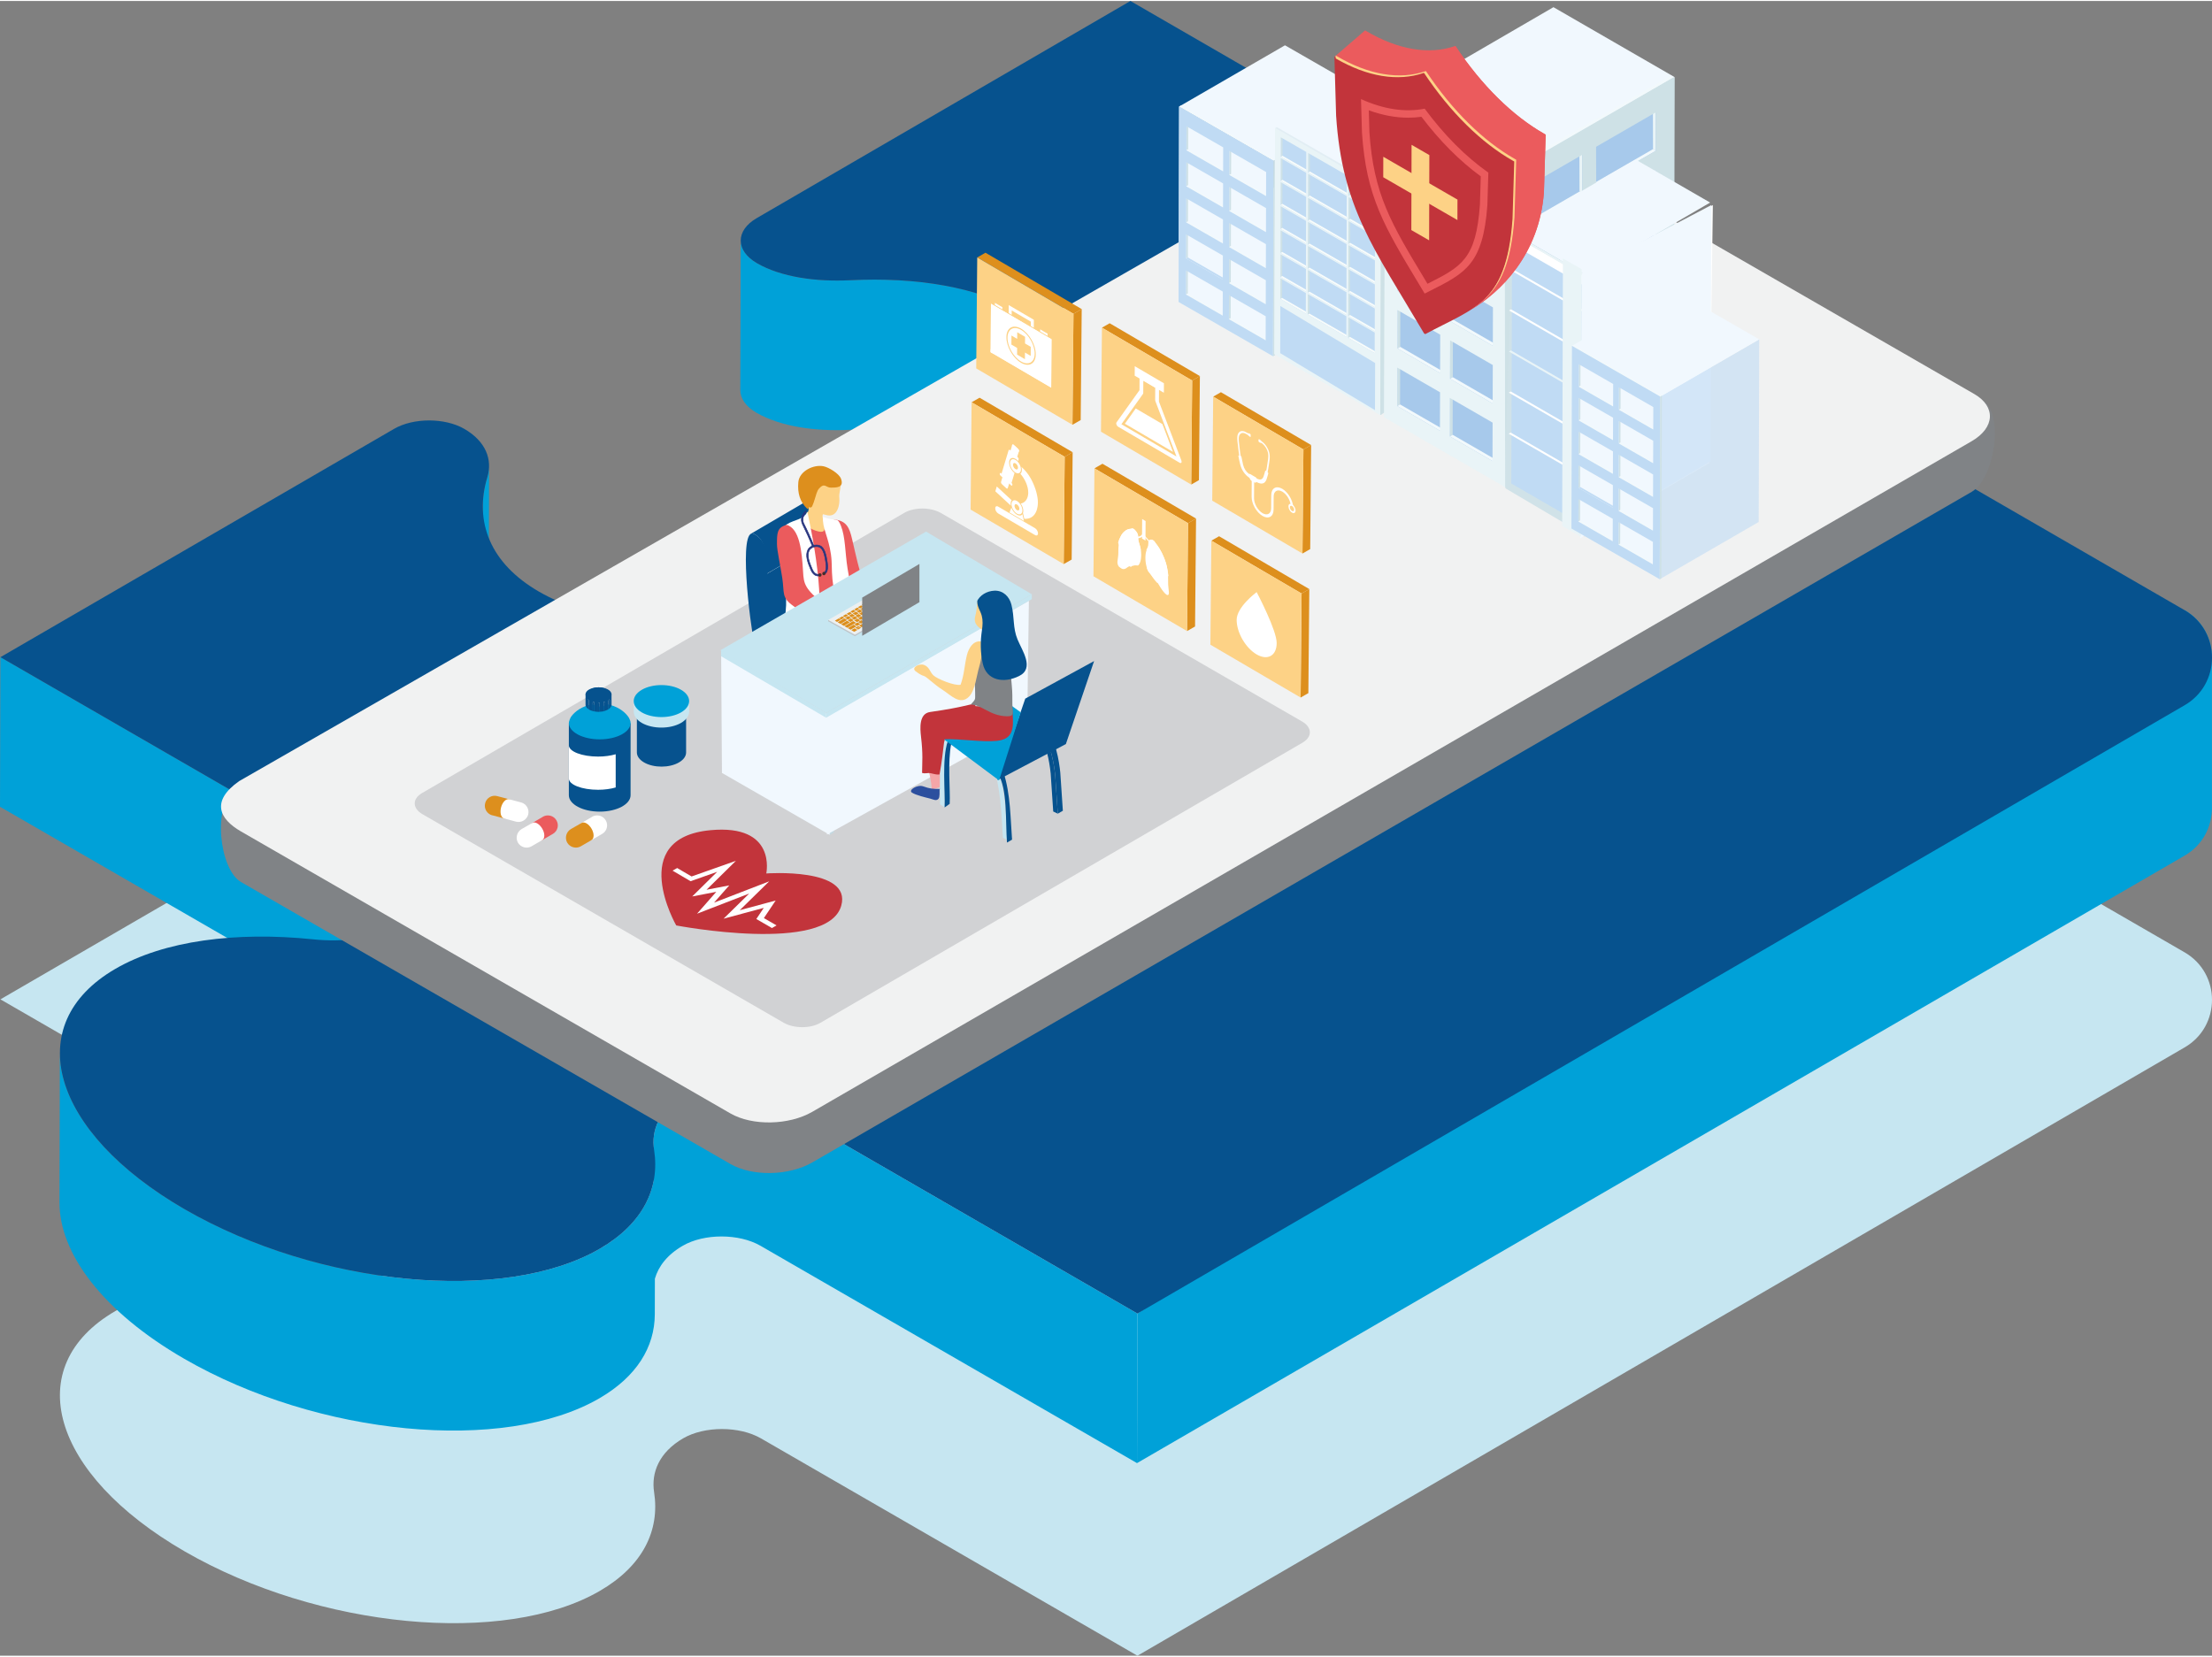 <?xml version="1.0" encoding="UTF-8"?>
<svg xmlns="http://www.w3.org/2000/svg" id="Ebene_2" viewBox="0 0 2947.13 2204.98" width="267" height="200"><rect x="0" y="0" width="2947.13" height="2204.98" fill="#808080" stroke="none"/><defs><style>.cls-1{fill:#c4d9e1;}.cls-2{fill:#c0dbf4;}.cls-3{fill:#808386;}.cls-4{fill:#cee1e6;}.cls-5{fill:#c6c9cb;}.cls-6{fill:#fff;}.cls-7,.cls-8{fill:#eb5b5d;}.cls-9{fill:#432d2b;}.cls-10{fill:#d0c09b;}.cls-11{fill:#d0e2e8;}.cls-12{fill:#f4a6a8;}.cls-13{isolation:isolate;}.cls-14{fill:#00a1d8;}.cls-15{fill:#bec4c8;}.cls-16{fill:#c6e6f1;}.cls-17{fill:#f1f8fe;}.cls-18{fill:#d9eff8;}.cls-19{fill:#e2eef4;}.cls-20{fill:#f8fcfb;}.cls-21{fill:#2c4f9e;}.cls-22{fill:#bdbec0;}.cls-23{fill:#dd8f1d;}.cls-24{opacity:.6;}.cls-25{fill:#293132;}.cls-26{fill:#f1f2f2;}.cls-27{fill:#b5bcc0;}.cls-28{fill:#e9f4f7;}.cls-8{fill-rule:evenodd;}.cls-29{fill:#f2f9fc;}.cls-30{fill:#c2343b;}.cls-31{fill:#28357e;stroke:#28357e;stroke-width:.81px;}.cls-31,.cls-32{stroke-miterlimit:10;}.cls-33{fill:#a7c9eb;}.cls-34{fill:#ecf0f1;}.cls-35{fill:#06528e;}.cls-36,.cls-32{fill:#fdd286;}.cls-32{stroke:#fdd286;stroke-width:8.04px;}.cls-37{fill:#d1d2d4;}.cls-38{fill:#5e5e5e;}</style></defs><g id="Ebene_1-2"><g><g><path class="cls-16" d="M2910.57,1267.66L1506.1,455.95l-497.86,289.33c-28.61,16.6-28.43,43.48,.35,60.11,32.12,18.56,78.84,24.92,123.94,22.68,88.42-4.45,169.81,9.06,227.15,42.21,128.03,73.92,88.18,217.26-88.96,320.21-177.15,102.95-424.5,126.49-552.51,52.59-65.25-37.66-86.81-93.41-68.89-152.7,7.03-23.12-1.88-47.61-30.71-64.25-25.86-14.95-67.79-15.01-93.6,0L.56,1330.35l526.97,304.23c25.86,14.97,26.1,39.26,.35,54.21-28.62,16.65-71.04,21.72-110.92,17.52-102.4-10.56-198.56,1.73-263.34,39.41-127.22,73.95-85.83,217.32,92.49,320.28,178.3,102.92,425.98,126.44,553.17,52.54,56.99-33.16,80.09-80.23,72.21-131.45-4.07-26.11,6.68-53.13,38.67-71.77,28.5-16.55,75-16.51,103.7,.05l501.59,289.62,1394.98-810.47c48.87-28.13,48.96-98.6,.14-126.85Z"/><path class="cls-14" d="M1434.72,528.17l-.56,199.32c.11-44.27-24.25-84.5-75.03-113.83-57.38-33.11-138.75-46.64-227.17-42.22-45.12,2.27-91.82-4.12-123.98-22.69-14.46-8.33-21.67-19.29-21.66-30.25l.56-199.32c-.02,10.92,7.17,21.9,21.71,30.26,32.12,18.56,78.84,24.92,123.94,22.68,88.42-4.45,169.81,9.06,227.15,42.21,50.79,29.29,75.17,69.57,75.03,113.85h0Z"/><path class="cls-14" d="M651.6,619.62l-.54,199.29c-.03,4.96-.81,9.94-2.29,14.85-3.99,13.18-6.01,26.21-6.06,38.85l.54-199.31c.05-12.67,2.1-25.68,6.07-38.88,1.51-4.88,2.27-9.89,2.27-14.81h0Z"/><g><path class="cls-14" d="M527.53,1178.62L.56,874.39l-.56,199.35,526.96,304.21c13.05,7.54,19.58,17.46,19.53,27.35l.57-199.38c.05-9.84-6.49-19.75-19.53-27.31Z"/><path class="cls-14" d="M1515.45,1749.03l-501.59-289.62c-28.7-16.55-75.2-16.6-103.7-.05-27.65,16.09-39.42,38.5-39.52,61.15l-.13,53.46c-7.24,34.25-30.61,64.94-71.24,88.61-127.19,73.9-374.87,50.38-553.17-52.54-108.68-62.75-166.48-140.51-166.31-208.39l-.54,199.34c-.19,67.87,57.63,145.64,166.28,208.34,178.27,102.95,425.98,126.47,553.18,52.56,49.65-28.86,73.55-68.33,73.71-111.84l.1-47.45c4.74-16.46,16.47-31.93,37.08-43.87,28.51-16.59,74.98-16.52,103.67,.01l501.6,289.58,.59-199.29Z"/><path class="cls-14" d="M2947.04,875.49c.16-24.76-11.94-49.63-36.46-63.78l-1395.12,937.32-.59,199.29,1395.56-809.35c24.79-14.3,36.94-39.37,36.61-64.39-.11-7.27-.1-191.66,0-199.08Z"/></g><path class="cls-35" d="M2910.57,811.71L1506.1,0l-497.86,289.33c-28.61,16.6-28.43,43.48,.35,60.11,32.12,18.56,78.84,24.92,123.94,22.68,88.42-4.45,169.81,9.06,227.15,42.21,128.03,73.92,88.18,217.26-88.96,320.21-177.15,102.95-424.5,126.49-552.51,52.59-65.25-37.66-86.81-93.41-68.89-152.7,7.03-23.12-1.88-47.61-30.71-64.25-25.86-14.95-67.79-15.01-93.6,0L.56,874.39l526.97,304.23c25.86,14.97,26.1,39.26,.35,54.21-28.62,16.65-71.04,21.72-110.92,17.52-102.4-10.56-198.56,1.73-263.34,39.41-127.22,73.95-85.83,217.32,92.49,320.28,178.3,102.92,425.98,126.44,553.17,52.54,56.99-33.16,80.09-80.23,72.21-131.45-4.07-26.11,6.68-53.13,38.67-71.77,28.5-16.55,75-16.51,103.7,.05l501.59,289.62,1394.98-810.47c48.87-28.13,48.96-98.6,.14-126.85Z"/></g><g><g><path class="cls-3" d="M2641.38,531.96L1978.28,215.38c-29.14-16.79-77.93-15.84-108.99,2.13L313.61,1051.43c-31.05,17.96-21.62,105.81,7.51,122.6l652.14,375.77c29.14,16.79,77.93,15.84,108.99-2.13l1544.7-893.6c31.05-17.96,43.57-105.33,14.43-122.12Z"/><path class="cls-26" d="M1978.22,147.94l652.14,375.77c29.14,16.79,27.59,44.96-3.47,62.93l-1544.7,893.6c-31.05,17.96-79.85,18.92-108.99,2.13l-652.14-375.77c-29.14-16.79-40.19-40.41-2.5-67.01L1869.23,150.07c31.05-17.96,79.85-18.91,108.99-2.12Z"/><path class="cls-37" d="M1734.82,960.11c13.61,7.86,13.83,20.51,.49,28.26l-642.39,373.32c-13.34,7.75-35.18,7.67-48.79-.19l-481.23-277.84c-13.61-7.86-13.83-20.51-.48-28.26l642.39-373.32c13.34-7.75,35.18-7.67,48.79,.19l481.23,277.84Z"/></g><g><g class="cls-13"><polygon class="cls-4" points="1696.82 213 1837.88 131.39 1837.14 391.77 1696.08 473.37 1696.82 213"/><polygon class="cls-17" points="1570.97 140.67 1712.03 59.06 1837.88 131.39 1696.82 213 1570.97 140.67"/><polygon class="cls-28" points="1696.82 213 1696.08 473.37 1570.23 401.04 1570.97 140.67 1696.82 213"/></g><polygon class="cls-17" points="1692.82 222.22 1692.14 463.23 1577.32 397.24 1578.01 156.23 1692.82 222.22"/><g class="cls-13"><polygon class="cls-4" points="1580.23 359.13 1582.58 357.77 1582.49 389.81 1580.14 391.17 1580.23 359.13"/><polygon class="cls-29" points="1580.14 391.17 1582.49 389.81 1631.41 417.92 1629.06 419.28 1580.14 391.17"/><polygon class="cls-4" points="1580.37 311.09 1582.72 309.73 1582.63 341.77 1580.27 343.13 1580.37 311.09"/><polygon class="cls-4" points="1637.43 392.01 1639.78 390.65 1639.69 422.69 1637.34 424.04 1637.43 392.01"/><polygon class="cls-2" points="1580.27 343.13 1582.63 341.77 1631.55 369.88 1629.19 371.24 1580.27 343.13"/><polygon class="cls-29" points="1637.34 424.04 1639.69 422.69 1688.61 450.8 1686.26 452.16 1637.34 424.04"/><polygon class="cls-4" points="1580.5 263.03 1582.85 261.67 1582.76 293.7 1580.41 295.06 1580.5 263.03"/><polygon class="cls-4" points="1637.57 343.97 1639.92 342.61 1639.83 374.64 1637.48 376.01 1637.57 343.97"/><polygon class="cls-29" points="1580.41 295.06 1582.76 293.7 1631.68 321.82 1629.33 323.18 1580.41 295.06"/><polygon class="cls-29" points="1637.48 376.01 1639.83 374.64 1688.75 402.76 1686.4 404.12 1637.48 376.01"/><polygon class="cls-4" points="1580.64 214.98 1582.99 213.62 1582.9 245.66 1580.55 247.02 1580.64 214.98"/><polygon class="cls-4" points="1637.71 295.9 1640.06 294.54 1639.97 326.58 1637.61 327.94 1637.71 295.9"/><polygon class="cls-29" points="1580.55 247.02 1582.9 245.66 1631.82 273.78 1629.47 275.14 1580.55 247.02"/><polygon class="cls-29" points="1637.61 327.94 1639.97 326.58 1688.89 354.7 1686.54 356.05 1637.61 327.94"/><polygon class="cls-4" points="1580.78 166.94 1583.13 165.58 1583.04 197.62 1580.68 198.98 1580.78 166.94"/><polygon class="cls-4" points="1637.84 247.86 1640.19 246.5 1640.1 278.54 1637.75 279.9 1637.84 247.86"/><polygon class="cls-29" points="1580.68 198.98 1583.04 197.62 1631.96 225.74 1629.6 227.1 1580.68 198.98"/><polygon class="cls-29" points="1637.75 279.9 1640.1 278.54 1689.02 306.65 1686.67 308.01 1637.75 279.9"/><polygon class="cls-4" points="1637.98 199.82 1640.33 198.46 1640.24 230.5 1637.89 231.86 1637.98 199.82"/><polygon class="cls-29" points="1637.89 231.86 1640.24 230.5 1689.16 258.61 1686.81 259.97 1637.89 231.86"/><polygon class="cls-29" points="1570.97 140.67 1573.32 139.31 1699.17 211.64 1696.82 213 1570.97 140.67"/><path class="cls-2" d="M1570.97,140.67l-.74,260.38,125.85,72.33,.74-260.38-125.85-72.33Zm58.09,278.62l-48.92-28.12,.09-32.04,48.92,28.12-.09,32.04Zm.14-48.04l-48.92-28.12,.09-32.03,48.92,28.12-.09,32.04Zm.14-48.07l-48.92-28.12,.09-32.04,48.92,28.12-.09,32.04Zm.14-48.04l-48.92-28.12,.09-32.04,48.92,28.12-.09,32.03Zm.14-48.04l-48.92-28.12,.09-32.04,48.92,28.12-.09,32.04Zm56.66,225.07l-48.92-28.12,.09-32.04,48.92,28.12-.09,32.04Zm.14-48.04l-48.92-28.12,.09-32.03,48.92,28.12-.09,32.04Zm.14-48.07l-48.92-28.12,.09-32.03,48.92,28.12-.09,32.04Zm.14-48.04l-48.92-28.12,.09-32.04,48.92,28.12-.09,32.03Zm.14-48.04l-48.92-28.12,.09-32.04,48.92,28.12-.09,32.04Z"/><polygon class="cls-4" points="1696.82 213 1699.17 211.64 1698.43 472.01 1696.08 473.37 1696.82 213"/></g><g class="cls-13"><polygon class="cls-4" points="1839.89 250.56 2004.46 155.36 2003.61 456.49 1839.03 551.69 1839.89 250.56"/><polygon class="cls-17" points="1698.8 169.47 1863.37 74.26 2004.46 155.36 1839.89 250.56 1698.8 169.47"/><polygon class="cls-28" points="1839.89 250.56 1839.03 551.69 1697.94 470.6 1698.8 169.47 1839.89 250.56"/></g><polygon class="cls-2" points="1834.66 251.39 1834.03 475.41 1703.27 400.26 1703.91 176.25 1834.66 251.39"/><polygon class="cls-4" points="1705.95 369.66 1708.3 368.3 1708.22 395.63 1705.87 396.99 1705.95 369.66"/><polygon class="cls-20" points="1705.87 396.99 1708.22 395.63 1742.13 415.12 1739.77 416.48 1705.87 396.99"/><polygon class="cls-4" points="1706.04 337.62 1708.39 336.26 1708.3 366.44 1705.95 367.8 1706.04 337.62"/><polygon class="cls-20" points="1705.95 367.8 1708.3 366.44 1742.21 385.93 1739.86 387.29 1705.95 367.8"/><polygon class="cls-4" points="1742.41 390.61 1744.76 389.25 1744.68 416.59 1742.33 417.95 1742.41 390.61"/><polygon class="cls-4" points="1706.13 305.59 1708.48 304.23 1708.39 334.41 1706.04 335.77 1706.13 305.59"/><polygon class="cls-20" points="1742.33 417.95 1744.68 416.59 1796.07 446.12 1793.72 447.48 1742.33 417.95"/><polygon class="cls-20" points="1706.04 335.77 1708.39 334.41 1742.3 353.89 1739.95 355.26 1706.04 335.77"/><polygon class="cls-4" points="1742.5 358.58 1744.85 357.22 1744.77 387.4 1742.41 388.76 1742.5 358.58"/><polygon class="cls-4" points="1706.22 273.55 1708.57 272.19 1708.49 302.37 1706.14 303.73 1706.22 273.55"/><polygon class="cls-20" points="1742.41 388.76 1744.77 387.4 1796.16 416.94 1793.8 418.3 1742.41 388.76"/><polygon class="cls-4" points="1796.36 421.62 1798.71 420.26 1798.63 447.59 1796.28 448.95 1796.36 421.62"/><polygon class="cls-20" points="1706.14 303.73 1708.49 302.37 1742.39 321.86 1740.04 323.22 1706.14 303.73"/><polygon class="cls-4" points="1742.59 326.54 1744.94 325.18 1744.86 355.36 1742.51 356.72 1742.59 326.54"/><polygon class="cls-20" points="1796.28 448.95 1798.63 447.59 1833.88 467.85 1831.53 469.21 1796.28 448.95"/><polygon class="cls-4" points="1706.31 241.54 1708.66 240.18 1708.58 270.34 1706.23 271.7 1706.31 241.54"/><polygon class="cls-20" points="1742.51 356.72 1744.86 355.36 1796.25 384.9 1793.9 386.26 1742.51 356.72"/><polygon class="cls-4" points="1796.45 389.58 1798.8 388.22 1798.71 418.41 1796.36 419.77 1796.45 389.58"/><polygon class="cls-20" points="1706.23 271.7 1708.58 270.34 1742.48 289.83 1740.13 291.19 1706.23 271.7"/><polygon class="cls-4" points="1742.68 294.5 1745.03 293.15 1744.95 323.33 1742.6 324.69 1742.68 294.5"/><polygon class="cls-20" points="1796.36 419.77 1798.71 418.41 1833.96 438.66 1831.61 440.02 1796.36 419.77"/><polygon class="cls-4" points="1706.4 209.5 1708.75 208.14 1708.67 238.3 1706.32 239.66 1706.4 209.5"/><polygon class="cls-20" points="1742.6 324.69 1744.95 323.33 1796.34 352.87 1793.99 354.23 1742.6 324.69"/><polygon class="cls-4" points="1796.54 357.55 1798.89 356.19 1798.8 386.37 1796.45 387.73 1796.54 357.55"/><polygon class="cls-20" points="1706.32 239.66 1708.67 238.3 1742.57 257.79 1740.22 259.15 1706.32 239.66"/><polygon class="cls-4" points="1742.77 262.49 1745.13 261.13 1745.04 291.29 1742.69 292.65 1742.77 262.49"/><polygon class="cls-20" points="1796.45 387.73 1798.8 386.37 1834.05 406.63 1831.7 407.99 1796.45 387.73"/><polygon class="cls-4" points="1706.48 181.71 1708.83 180.35 1708.76 206.29 1706.41 207.65 1706.48 181.71"/><polygon class="cls-20" points="1742.69 292.65 1745.04 291.29 1796.43 320.83 1794.08 322.19 1742.69 292.65"/><polygon class="cls-4" points="1796.63 325.51 1798.98 324.15 1798.89 354.33 1796.54 355.69 1796.63 325.51"/><polygon class="cls-20" points="1706.41 207.65 1708.76 206.29 1742.67 225.78 1740.31 227.14 1706.41 207.65"/><polygon class="cls-4" points="1742.87 230.46 1745.22 229.1 1745.13 259.26 1742.78 260.62 1742.87 230.46"/><polygon class="cls-20" points="1796.54 355.69 1798.89 354.33 1834.14 374.59 1831.79 375.95 1796.54 355.69"/><polygon class="cls-4" points="1742.95 202.66 1745.29 201.3 1745.22 227.25 1742.87 228.61 1742.95 202.66"/><polygon class="cls-20" points="1742.78 260.62 1745.13 259.26 1796.52 288.79 1794.17 290.15 1742.78 260.62"/><polygon class="cls-4" points="1796.72 293.5 1799.07 292.14 1798.99 322.3 1796.64 323.66 1796.72 293.5"/><polygon class="cls-20" points="1796.64 323.66 1798.99 322.3 1834.23 342.56 1831.88 343.92 1796.64 323.66"/><polygon class="cls-20" points="1742.87 228.61 1745.22 227.25 1796.61 256.78 1794.26 258.14 1742.87 228.61"/><polygon class="cls-4" points="1796.81 261.46 1799.16 260.1 1799.08 290.26 1796.73 291.62 1796.81 261.46"/><polygon class="cls-20" points="1796.73 291.62 1799.08 290.26 1834.32 310.52 1831.97 311.88 1796.73 291.62"/><polygon class="cls-4" points="1796.89 233.67 1799.24 232.31 1799.17 258.25 1796.82 259.61 1796.89 233.67"/><polygon class="cls-20" points="1796.82 259.61 1799.17 258.25 1834.42 278.51 1832.06 279.87 1796.82 259.61"/><polygon class="cls-19" points="1698.8 169.48 1701.15 168.12 1842.22 249.2 1839.87 250.56 1698.8 169.48"/><path class="cls-28" d="M1698.8,169.48l-.86,301.13,141.08,81.08,.86-301.13-141.08-81.08Zm40.98,246.99l-33.91-19.49,.08-27.33,33.9,19.49-.08,27.33Zm.08-29.19l-33.9-19.49,.09-30.19,33.9,19.49-.09,30.18Zm.09-32.03l-33.9-19.49,.09-30.18,33.9,19.49-.09,30.19Zm.09-32.04l-33.9-19.49,.08-30.18,33.91,19.49-.09,30.19Zm.09-32.04l-33.91-19.49,.09-30.16,33.91,19.49-.09,30.16Zm.09-32.04l-33.9-19.49,.08-30.16,33.91,19.49-.09,30.16Zm.09-32.01l-33.91-19.49,.07-25.95,33.91,19.49-.07,25.94Zm53.41,220.34l-51.39-29.54,.08-27.33,51.39,29.54-.08,27.33Zm.08-29.18l-51.39-29.54,.09-30.18,51.39,29.54-.09,30.19Zm.09-32.04l-51.39-29.54,.09-30.18,51.39,29.54-.09,30.19Zm.09-32.04l-51.39-29.54,.09-30.18,51.39,29.54-.09,30.19Zm.09-32.04l-51.39-29.54,.09-30.16,51.39,29.54-.09,30.16Zm.09-32.04l-51.39-29.54,.09-30.16,51.39,29.54-.09,30.16Zm.09-32.01l-51.39-29.54,.07-25.95,51.39,29.54-.07,25.94Zm37.26,211.06l-35.25-20.26,.08-27.33,35.25,20.26-.08,27.33Zm.08-29.18l-35.25-20.26,.09-30.18,35.25,20.26-.09,30.18Zm.09-32.04l-35.25-20.26,.09-30.18,35.25,20.26-.09,30.18Zm.09-32.04l-35.25-20.26,.09-30.18,35.25,20.26-.09,30.18Zm.09-32.03l-35.25-20.26,.08-30.16,35.25,20.26-.09,30.16Zm.09-32.04l-35.25-20.26,.08-30.16,35.25,20.26-.09,30.16Zm.09-32.01l-35.25-20.26,.07-25.95,35.25,20.26-.07,25.95Z"/><polygon class="cls-4" points="1839.87 250.56 1842.22 249.2 1841.36 550.33 1839.01 551.69 1839.87 250.56"/><polygon class="cls-2" points="1832.13 482.42 1831.96 545.22 1705.68 469.27 1705.85 406.47 1832.13 482.42"/><polygon class="cls-4" points="2006.95 231.91 2231.28 101.54 2230.1 517.51 2005.77 647.87 2006.95 231.91"/><polygon class="cls-17" points="1845.39 138.63 2069.72 8.27 2231.28 101.54 2006.95 231.91 1845.39 138.63"/><polygon class="cls-28" points="2006.95 231.91 2005.77 647.87 1844.21 554.6 1845.39 138.63 2006.95 231.91"/><polygon class="cls-33" points="1996.47 240.89 1995.38 626.85 1854.68 545.62 1855.78 159.66 1996.47 240.89"/><polygon class="cls-33" points="2013.17 240.89 2014.27 626.85 2218.77 515.23 2217.68 129.27 2013.17 240.89"/><g class="cls-13"><polygon class="cls-4" points="1861.77 488.6 1865.51 486.43 1865.36 537.61 1861.62 539.78 1861.77 488.6"/><polygon class="cls-29" points="1861.62 539.78 1865.36 537.61 1922.19 570.42 1918.45 572.59 1861.62 539.78"/><polygon class="cls-4" points="1861.98 411.85 1865.72 409.68 1865.58 460.86 1861.84 463.03 1861.98 411.85"/><polygon class="cls-4" points="1931.81 529.04 1935.55 526.87 1935.4 578.04 1931.66 580.22 1931.81 529.04"/><polygon class="cls-29" points="1861.84 463.03 1865.58 460.86 1922.41 493.67 1918.67 495.84 1861.84 463.03"/><polygon class="cls-29" points="1931.66 580.22 1935.4 578.04 1992.23 610.86 1988.5 613.03 1931.66 580.22"/><polygon class="cls-4" points="1862.2 335.07 1865.94 332.89 1865.8 384.07 1862.06 386.25 1862.2 335.07"/><polygon class="cls-4" points="1932.03 452.29 1935.77 450.12 1935.62 501.3 1931.88 503.47 1932.03 452.29"/><polygon class="cls-29" points="1862.06 386.25 1865.8 384.07 1922.63 416.88 1918.89 419.06 1862.06 386.25"/><polygon class="cls-29" points="1931.88 503.47 1935.62 501.3 1992.45 534.11 1988.71 536.28 1931.88 503.47"/><polygon class="cls-4" points="1862.42 258.32 1866.16 256.15 1866.01 307.32 1862.28 309.5 1862.42 258.32"/><polygon class="cls-4" points="1932.24 375.51 1935.98 373.33 1935.84 424.51 1932.1 426.68 1932.24 375.51"/><polygon class="cls-29" points="1862.28 309.5 1866.01 307.32 1922.85 340.14 1919.11 342.31 1862.28 309.5"/><polygon class="cls-29" points="1932.1 426.68 1935.84 424.51 1992.67 457.32 1988.93 459.5 1932.1 426.68"/><polygon class="cls-4" points="1862.64 181.57 1866.38 179.4 1866.23 230.54 1862.49 232.71 1862.64 181.57"/><polygon class="cls-4" points="1932.46 298.76 1936.2 296.59 1936.06 347.76 1932.32 349.94 1932.46 298.76"/><polygon class="cls-29" points="1862.49 232.71 1866.23 230.54 1923.07 263.35 1919.33 265.52 1862.49 232.71"/><polygon class="cls-29" points="1932.32 349.94 1936.06 347.76 1992.89 380.58 1989.15 382.75 1932.32 349.94"/><polygon class="cls-4" points="1932.68 222.01 1936.42 219.84 1936.27 270.98 1932.53 273.15 1932.68 222.01"/><polygon class="cls-29" points="1932.53 273.15 1936.27 270.98 1993.11 303.79 1989.37 305.96 1932.53 273.15"/><polygon class="cls-29" points="1845.39 138.63 1849.13 136.46 2010.68 229.74 2006.95 231.91 1845.39 138.63"/><path class="cls-28" d="M1845.39,138.63l-1.18,415.96,161.56,93.27,1.18-415.96-161.56-93.28Zm73.07,433.96l-56.83-32.81,.15-51.18,56.83,32.81-.15,51.18Zm.22-76.75l-56.83-32.81,.15-51.18,56.83,32.81-.14,51.18Zm.22-76.79l-56.83-32.81,.14-51.18,56.83,32.81-.14,51.18Zm.22-76.75l-56.83-32.81,.15-51.18,56.83,32.81-.15,51.18Zm.22-76.78l-56.83-32.81,.15-51.14,56.83,32.81-.15,51.14Zm69.17,347.51l-56.83-32.81,.14-51.18,56.83,32.81-.14,51.18Zm.22-76.75l-56.83-32.81,.15-51.18,56.83,32.81-.15,51.18Zm.22-76.79l-56.83-32.81,.14-51.18,56.83,32.81-.14,51.18Zm.22-76.75l-56.83-32.81,.15-51.18,56.83,32.81-.15,51.18Zm.22-76.78l-56.83-32.81,.15-51.14,56.83,32.81-.15,51.14Z"/><polygon class="cls-4" points="2006.95 231.91 2010.68 229.74 2009.51 645.7 2005.77 647.87 2006.95 231.91"/></g><g class="cls-13"><polygon class="cls-28" points="2206.95 506.67 2203.22 504.5 2203.07 453.32 2206.81 455.5 2206.95 506.67"/><polygon class="cls-29" points="2127.53 552.53 2123.79 550.36 2203.22 504.5 2206.95 506.67 2127.53 552.53"/><polygon class="cls-28" points="2206.74 429.89 2203 427.71 2202.85 376.54 2206.59 378.71 2206.74 429.89"/><polygon class="cls-28" points="2109.07 563.19 2105.33 561.01 2105.19 509.84 2108.93 512.01 2109.07 563.19"/><polygon class="cls-29" points="2127.31 475.74 2123.58 473.57 2203 427.71 2206.74 429.89 2127.31 475.74"/><polygon class="cls-29" points="2029.65 609.04 2025.91 606.87 2105.33 561.01 2109.07 563.19 2029.65 609.04"/><polygon class="cls-28" points="2206.52 353.14 2202.78 350.97 2202.64 299.79 2206.38 301.96 2206.52 353.14"/><polygon class="cls-28" points="2108.85 486.4 2105.12 484.23 2104.97 433.05 2108.71 435.22 2108.85 486.4"/><polygon class="cls-29" points="2127.1 398.99 2123.36 396.82 2202.78 350.97 2206.52 353.14 2127.1 398.99"/><polygon class="cls-29" points="2029.43 532.26 2025.69 530.08 2105.12 484.23 2108.85 486.4 2029.43 532.26"/><polygon class="cls-28" points="2206.3 276.39 2202.56 274.22 2202.42 223.04 2206.16 225.21 2206.3 276.39"/><polygon class="cls-28" points="2108.64 409.65 2104.9 407.48 2104.75 356.3 2108.49 358.47 2108.64 409.65"/><polygon class="cls-29" points="2126.88 322.25 2123.14 320.08 2202.56 274.22 2206.3 276.39 2126.88 322.25"/><polygon class="cls-29" points="2029.21 455.51 2025.47 453.33 2104.9 407.48 2108.64 409.65 2029.21 455.51"/><polygon class="cls-28" points="2206.09 199.61 2202.35 197.43 2202.2 146.25 2205.94 148.43 2206.09 199.61"/><polygon class="cls-28" points="2108.42 332.91 2104.68 330.73 2104.53 279.55 2108.27 281.73 2108.42 332.91"/><polygon class="cls-29" points="2126.66 245.46 2122.92 243.29 2202.35 197.43 2206.09 199.61 2126.66 245.46"/><polygon class="cls-29" points="2028.99 378.76 2025.26 376.59 2104.68 330.73 2108.42 332.91 2028.99 378.76"/><polygon class="cls-28" points="2108.2 256.12 2104.46 253.94 2104.32 202.77 2108.06 204.94 2108.2 256.12"/><polygon class="cls-29" points="2028.78 301.97 2025.04 299.8 2104.46 253.94 2108.2 256.12 2028.78 301.97"/><polygon class="cls-29" points="2004.29 231.91 2000.55 229.74 2226.36 99.37 2230.1 101.54 2004.29 231.91"/><path class="cls-4" d="M2230.1,101.54l-225.81,130.37,1.18,415.96,225.81-130.37-1.18-415.96Zm-201.46,149.26l79.43-45.85,.15,51.18-79.43,45.86-.15-51.18Zm.22,76.79l79.42-45.86,.15,51.18-79.43,45.86-.14-51.18Zm.22,76.75l79.42-45.85,.15,51.18-79.43,45.85-.15-51.18Zm.22,76.75l79.43-45.86,.15,51.18-79.43,45.86-.15-51.18Zm.36,127.96l-.15-51.18,79.42-45.85,.15,51.18-79.42,45.85Zm96.87-414.76l79.43-45.86,.15,51.18-79.43,45.86-.15-51.18Zm.22,76.79l79.43-45.86,.15,51.18-79.42,45.86-.15-51.18Zm.22,76.75l79.43-45.86,.14,51.18-79.42,45.86-.15-51.18Zm.22,76.75l79.43-45.85,.14,51.18-79.43,45.86-.14-51.18Zm.36,127.96l-.15-51.18,79.42-45.85,.15,51.18-79.42,45.85Z"/><polygon class="cls-28" points="2005.47 647.87 2001.73 645.7 2000.55 229.74 2004.29 231.91 2005.47 647.87"/></g><polygon class="cls-6" points="2112.74 364.96 2282.1 272 2277.51 615.68 2111.78 712.02 2112.74 364.96"/><polygon class="cls-17" points="2013.58 307.7 2179.3 211.36 2278.47 268.61 2112.74 364.96 2013.58 307.7"/><path class="cls-11" d="M2112.74,364.96l-.97,347.06-106.02-62.63c.33-114.94,7.5-227.89,7.82-341.68l99.17,57.25Z"/><polygon class="cls-2" points="2117.54 376.68 2116.62 702.53 2013.58 643.03 2014.5 317.2 2117.54 376.68"/><g class="cls-13"><polygon class="cls-27" points="2110.96 689.7 2113.59 688.18 2113.52 712.05 2110.89 713.58 2110.96 689.7"/></g><g class="cls-13"><polygon class="cls-6" points="2010.06 576.61 2012.68 575.09 2113.74 633.44 2111.12 634.97 2010.06 576.61"/><polygon class="cls-27" points="2111.12 634.97 2113.74 633.44 2113.69 652.36 2111.06 653.89 2111.12 634.97"/></g><g class="cls-13"><polygon class="cls-6" points="2010.22 521.88 2012.84 520.35 2113.9 578.7 2111.27 580.22 2010.22 521.88"/><polygon class="cls-27" points="2111.27 580.22 2113.9 578.7 2113.85 597.65 2111.22 599.17 2111.27 580.22"/></g><g class="cls-13"><polygon class="cls-28" points="2010.37 467.14 2012.99 465.61 2114.06 523.95 2111.42 525.48 2010.37 467.14"/><polygon class="cls-27" points="2111.42 525.48 2114.06 523.95 2114 542.91 2111.38 544.43 2111.42 525.48"/></g><g class="cls-13"><polygon class="cls-6" points="2010.52 412.4 2013.15 410.87 2114.21 469.22 2111.58 470.75 2010.52 412.4"/><polygon class="cls-27" points="2111.58 470.75 2114.21 469.22 2114.15 488.17 2111.53 489.69 2111.58 470.75"/></g><g class="cls-13"><polygon class="cls-6" points="2010.68 357.69 2013.31 356.16 2114.37 414.5 2111.74 416.03 2010.68 357.69"/><polygon class="cls-27" points="2111.74 416.03 2114.37 414.5 2114.31 433.43 2111.68 434.95 2111.74 416.03"/></g><g class="cls-13"><polygon class="cls-28" points="2010.82 309.3 2013.44 307.77 2114.5 366.11 2111.88 367.64 2010.82 309.3"/><polygon class="cls-27" points="2111.88 367.64 2114.5 366.11 2114.47 378.72 2111.84 380.25 2111.88 367.64"/><polygon class="cls-6" points="2010.82 309.3 2111.88 367.64 2111.84 380.25 2010.78 321.89 2010.82 309.3"/></g><polygon class="cls-17" points="2107.25 362.78 2280.03 272 2279.01 613.37 2105.39 715.71 2107.25 362.78"/><polygon class="cls-28" points="2107.3 357.36 2106.28 713.66 2081.34 699.44 2082.36 343.13 2107.3 357.36"/><g class="cls-13"><g class="cls-24"><polygon class="cls-2" points="2212.02 527.15 2343.88 450.87 2343.19 694.26 2211.33 770.54 2212.02 527.15"/></g><polygon class="cls-17" points="2094.38 459.54 2226.24 383.26 2343.88 450.87 2212.02 527.15 2094.38 459.54"/><polygon class="cls-28" points="2212.02 527.15 2211.33 770.54 2093.69 702.93 2094.38 459.54 2212.02 527.15"/></g><polygon class="cls-17" points="2208.29 535.77 2207.64 761.06 2100.32 699.38 2100.96 474.09 2208.29 535.77"/><g class="cls-13"><polygon class="cls-4" points="2103.03 663.75 2105.23 662.48 2105.15 692.43 2102.95 693.7 2103.03 663.75"/><polygon class="cls-29" points="2102.95 693.7 2105.15 692.43 2150.88 718.71 2148.68 719.98 2102.95 693.7"/><polygon class="cls-4" points="2103.16 618.85 2105.36 617.58 2105.27 647.52 2103.08 648.79 2103.16 618.85"/><polygon class="cls-4" points="2156.51 694.49 2158.71 693.22 2158.62 723.16 2156.42 724.43 2156.51 694.49"/><polygon class="cls-2" points="2103.08 648.79 2105.27 647.52 2151 673.8 2148.81 675.08 2103.08 648.79"/><polygon class="cls-29" points="2156.42 724.43 2158.62 723.16 2204.35 749.45 2202.15 750.72 2156.42 724.43"/><polygon class="cls-4" points="2103.29 573.92 2105.49 572.65 2105.4 602.59 2103.2 603.86 2103.29 573.92"/><polygon class="cls-4" points="2156.64 649.58 2158.83 648.31 2158.75 678.25 2156.55 679.53 2156.64 649.58"/><polygon class="cls-29" points="2103.2 603.86 2105.4 602.59 2151.13 628.87 2148.94 630.14 2103.2 603.86"/><polygon class="cls-29" points="2156.55 679.53 2158.75 678.25 2204.48 704.54 2202.28 705.81 2156.55 679.53"/><polygon class="cls-4" points="2103.42 529.01 2105.61 527.74 2105.53 557.68 2103.33 558.95 2103.42 529.01"/><polygon class="cls-4" points="2156.76 604.65 2158.96 603.38 2158.88 633.32 2156.68 634.59 2156.76 604.65"/><polygon class="cls-29" points="2103.33 558.95 2105.53 557.68 2151.26 583.96 2149.06 585.24 2103.33 558.95"/><polygon class="cls-29" points="2156.68 634.59 2158.88 633.32 2204.61 659.61 2202.41 660.88 2156.68 634.59"/><polygon class="cls-4" points="2103.55 484.1 2105.74 482.83 2105.66 512.77 2103.46 514.05 2103.55 484.1"/><polygon class="cls-4" points="2156.89 559.74 2159.09 558.47 2159.01 588.42 2156.81 589.69 2156.89 559.74"/><polygon class="cls-29" points="2103.46 514.05 2105.66 512.77 2151.39 539.06 2149.19 540.33 2103.46 514.05"/><polygon class="cls-29" points="2156.81 589.69 2159.01 588.42 2204.74 614.7 2202.54 615.97 2156.81 589.69"/><polygon class="cls-4" points="2157.02 514.83 2159.22 513.56 2159.13 543.51 2156.93 544.78 2157.02 514.83"/><polygon class="cls-29" points="2156.93 544.78 2159.13 543.51 2204.86 569.79 2202.67 571.06 2156.93 544.78"/><polygon class="cls-29" points="2094.38 459.54 2096.58 458.27 2214.22 525.88 2212.02 527.15 2094.38 459.54"/><path class="cls-2" d="M2094.38,459.54l-.69,243.39,117.64,67.61,.69-243.39-117.64-67.61Zm54.3,260.45l-45.73-26.28,.08-29.95,45.73,26.28-.09,29.95Zm.13-44.91l-45.73-26.28,.09-29.94,45.73,26.28-.09,29.95Zm.13-44.93l-45.73-26.28,.09-29.95,45.73,26.28-.09,29.95Zm.13-44.91l-45.73-26.28,.09-29.95,45.73,26.28-.09,29.94Zm.13-44.91l-45.73-26.28,.09-29.95,45.73,26.28-.08,29.95Zm52.96,210.39l-45.73-26.28,.09-29.95,45.73,26.28-.09,29.95Zm.13-44.91l-45.73-26.28,.09-29.94,45.73,26.28-.09,29.95Zm.13-44.93l-45.73-26.28,.08-29.94,45.73,26.28-.08,29.95Zm.13-44.91l-45.73-26.28,.09-29.95,45.73,26.28-.09,29.95Zm.13-44.91l-45.73-26.28,.09-29.95,45.73,26.28-.08,29.95Z"/><polygon class="cls-4" points="2212.02 527.15 2214.22 525.88 2213.53 769.27 2211.33 770.54 2212.02 527.15"/></g></g><g><path class="cls-30" d="M2016.81,211.79c-42.34-23.96-83.74-64.82-118.43-116.88l-.47-.27c-34.7,12-76.09,5.06-118.43-19.87l-1.62-.95,2.29,79.11c8.03,122.63,49.86,176.01,117.18,290.03l1.64,.95c67.32-36.28,109.15-41.36,117.18-154.72l2.29-76.47-1.62-.91Z"/><path class="cls-7" d="M2057.72,177.16c-42.34-23.95-83.74-64.82-118.44-116.88l-.47-.27c-34.69,12-76.09,5.07-118.43-19.87l-1.62-.95-40.45,34.89,1.17,.69c42.34,24.94,83.74,31.87,118.43,19.87l.47,.27c34.7,52.07,76.09,92.93,118.44,116.88l1.62,.92-2.29,76.48c-5.24,73.99-24.89,101.84-56.62,122.36,39.64-23.41,91.63-73.82,97.53-156.98l2.29-76.47-1.62-.92Z"/><path class="cls-7" d="M2059.34,178.08l-1.62-.92c-42.34-23.95-83.74-64.82-118.44-116.88l-.47-.27-40.91,34.62,.47,.27c34.7,52.07,76.09,92.93,118.44,116.88l1.62,.92,40.91-34.62Z"/><path class="cls-7" d="M2018.43,212.7l-2.29,76.48c-5.24,73.99-24.89,101.84-56.62,122.36,39.64-23.41,91.63-73.82,97.53-156.98l2.29-76.47-40.91,34.62Z"/><path class="cls-7" d="M1898.15,143.5c-25.96,5.17-54.77,.83-84.83-12.75l1.29,44.74c5.68,85.22,29.23,124.29,76.04,201.94,2.45,4.07,4.95,8.22,7.5,12.46,2.54-1.29,5.04-2.55,7.49-3.79,46.82-23.6,70.37-35.48,76.05-114.15l1.29-43.24c-30.06-21.12-58.87-50.06-84.82-85.19Zm73.6,128.14c-5.22,72.25-24.17,82.18-69.84,105.2l-2.74-4.55c-46.02-76.33-69.12-114.65-74.64-197.47l-.83-29.13c18.06,6.55,35.69,9.85,52.59,9.85,5.93,0,11.82-.42,17.55-1.24,24.45,32.26,51,58.92,79.05,79.38l-1.14,37.95Z"/><path class="cls-36" d="M2018.47,210.6c-42.34-23.96-83.74-64.82-118.43-116.88l-.47-.27c-34.69,12-76.09,5.06-118.43-19.87l-1.62-.95,.11,3.95c41.95,24.41,82.94,31.15,117.33,19.25l.47,.27c34.7,52.07,76.09,92.93,118.44,116.88l1.62,.92-2.29,76.47c-4.18,58.98-17.53,88.62-38.83,108.62,22.83-20.03,37.1-49.64,41.45-110.99l2.29-76.48-1.62-.91Z"/><g><polygon class="cls-32" points="1884.4 302.95 1884.53 254.24 1900.2 263.28 1900.07 311.99 1884.4 302.95"/><polygon class="cls-32" points="1937.82 266.97 1937.77 284.97 1900.2 263.28 1884.53 254.24 1846.97 232.55 1847.02 214.54 1884.58 236.23 1900.25 245.28 1937.82 266.97"/><polygon class="cls-32" points="1884.69 198.62 1900.36 207.66 1900.25 245.28 1884.58 236.23 1884.69 198.62"/></g></g><g><g class="cls-13"><path class="cls-35" d="M1070.03,856.51c-3.48,2.04-3.49,5.32,0,7.32,3.48,2.03,9.13,2,12.64-.03,3.48-2.04,3.51-5.3,0-7.3-3.48-2.02-9.13-2.01-12.64,.01Z"/></g><g class="cls-13"><path class="cls-35" d="M1027.59,844.46c.05-.37,.07-.71,.1-1.1v-.08c.02-.39,.04-.79,.07-1.22v-.33c0-.36,.02-.78,.03-1.16v-.14c0-.43,0-.88-.03-1.35v-.35c-.03-.41-.04-.85-.05-1.27,0-.06-.01-.12-.01-.18-.02-.48-.06-.99-.1-1.5-.02-.1-.02-.25-.02-.38-.04-.43-.08-.88-.1-1.34-.05-.09-.05-.17-.05-.25-.04-.54-.1-1.07-.15-1.62-.02-.13-.02-.27-.04-.39-.05-.49-.11-.98-.15-1.46-.04-.1-.04-.21-.05-.3-.07-.59-.14-1.17-.23-1.76-.04-.15-.04-.28-.07-.43-.07-.5-.15-1.04-.21-1.57-.02-.11-.05-.22-.06-.32-.1-.64-.19-1.26-.29-1.9-.02-.16-.04-.3-.07-.46-.1-.56-.17-1.13-.26-1.73-.03-.1-.04-.21-.07-.31-.1-.69-.21-1.37-.32-2.06-.05-.15-.08-.32-.09-.48-.13-.61-.23-1.23-.32-1.88-.04-.11-.06-.21-.07-.32-.13-.72-.26-1.45-.39-2.21-.04-.15-.08-.34-.1-.5-.13-.67-.24-1.37-.39-2.04,0-.08-.03-.19-.04-.29-.13-.77-.29-1.55-.43-2.36-.07-.19-.09-.38-.13-.57-.14-.71-.27-1.44-.41-2.15-.04-.1-.07-.19-.07-.29-.15-.84-.29-1.66-.49-2.5-.03-.2-.07-.42-.1-.64-.16-.77-.32-1.56-.46-2.36-.03-.07-.04-.14-.06-.2-.15-.89-.35-1.78-.53-2.64-.04-.29-.1-.57-.17-.84-.13-.75-.28-1.49-.41-2.25-.2-.99-.41-2.02-.61-3.02-.02-.22-.1-.45-.15-.67-.16-.84-.33-1.71-.49-2.57-.04-.16-.07-.32-.1-.49-.18-.95-.37-1.93-.58-2.91-.02-.2-.08-.44-.12-.66-.2-.97-.39-1.96-.59-2.95,0-.05-.02-.1-.04-.17-.19-1.02-.39-2.05-.6-3.1-.05-.24-.09-.49-.14-.74-.41-2.12-.81-4.29-1.25-6.51-.05-.27-.1-.52-.13-.77-.21-1.13-.43-2.26-.63-3.41l74.85-43.82c.22,1.13,.43,2.25,.65,3.37,.07,.27,.12,.55,.15,.81,.21,1.11,.41,2.19,.63,3.26v.03c.21,1.08,.42,2.14,.6,3.18,.06,.26,.13,.52,.18,.77,.18,1.04,.38,2.06,.57,3.08,.04,.09,.04,.19,.06,.27,.19,.97,.38,1.93,.57,2.86,.04,.25,.09,.48,.13,.71,.18,.97,.38,1.94,.57,2.87,.02,.17,.07,.33,.09,.5,.17,.85,.34,1.7,.52,2.55,.04,.29,.08,.61,.17,.91,.13,.55,.23,1.11,.33,1.69,.24,1.19,.46,2.36,.69,3.51,.04,.22,.09,.42,.12,.63,.18,.91,.37,1.82,.55,2.72,0,.06,.02,.14,.02,.21,.15,.8,.32,1.58,.48,2.36,.05,.22,.07,.43,.11,.64,.16,.83,.32,1.66,.49,2.49,.02,.09,.06,.19,.07,.3,.13,.73,.26,1.44,.41,2.14,.02,.22,.08,.41,.11,.61,.14,.78,.29,1.57,.43,2.33,.03,.11,.04,.23,.07,.33,.13,.67,.24,1.34,.37,1.99,.05,.19,.07,.37,.09,.56,.14,.73,.26,1.45,.39,2.15,.05,.12,.05,.22,.08,.34,.1,.64,.2,1.25,.3,1.87,.04,.16,.07,.32,.1,.5,.13,.69,.23,1.38,.36,2.03,0,.12,.02,.23,.03,.33,.11,.57,.21,1.15,.29,1.72,.02,.15,.04,.31,.07,.45,.1,.64,.2,1.27,.29,1.89,.01,.11,.01,.22,.06,.34,.07,.52,.15,1.06,.2,1.57,.04,.15,.05,.3,.07,.44,.02,.07,.02,.18,.04,.26,.04,.52,.15,1.01,.19,1.49,.01,.1,.01,.21,.01,.32,.08,.5,.14,.99,.2,1.44,0,.14,.02,.28,.02,.42,.07,.53,.12,1.08,.18,1.61,0,.09,0,.17,0,.27,.06,.46,.08,.89,.1,1.34,.04,.13,.04,.26,.06,.41,.04,.49,.05,.99,.08,1.46v.2c.03,.43,.06,.86,.06,1.28,0,.11,.02,.22,.02,.35,0,.46,0,.91,0,1.36v.11c0,.41,0,.81,0,1.19-.02,.12-.02,.23-.02,.33,0,.41-.03,.83-.06,1.22,0,.03,0,.06-.02,.08-.01,.38-.06,.74-.09,1.09-.01,.1-.04,.2-.04,.31-.04,.36-.1,.73-.15,1.1l-74.87,43.81c.07-.35,.11-.72,.14-1.09,.02-.1,.02-.19,.03-.29Z"/><path class="cls-35" d="M1097.86,900.16c-.03-.27-.06-.54-.13-.79,0-.21-.04-.42-.1-.63-.04-.25-.1-.5-.17-.76-.02-.16-.07-.33-.1-.51-.12-.37-.22-.78-.35-1.14v-.02c-.14-.4-.3-.8-.45-1.21-.06-.11-.09-.19-.14-.3-.15-.37-.31-.74-.51-1.11,0-.04-.02-.06-.02-.11-.22-.41-.41-.79-.64-1.19-.06-.13-.14-.26-.21-.38-.16-.3-.33-.58-.51-.86-.1-.16-.18-.32-.29-.48-.16-.24-.32-.48-.47-.73-.13-.21-.27-.42-.43-.6-.13-.2-.27-.4-.42-.59-.22-.33-.46-.65-.74-.99-.16-.21-.35-.46-.54-.67-.11-.15-.21-.29-.32-.42-.27-.3-.51-.63-.77-.92-.11-.11-.22-.21-.27-.32-.1-.13-.23-.24-.35-.37-.36-.39-.71-.79-1.08-1.2-.18-.18-.35-.34-.51-.52-.35-.35-.68-.7-1.02-1.06-.21-.18-.35-.35-.56-.53-.27-.27-.55-.53-.82-.8-.21-.19-.4-.37-.62-.57-.29-.27-.6-.56-.91-.83-.19-.18-.4-.36-.6-.53-.34-.3-.66-.58-1.03-.88-.18-.15-.35-.31-.54-.48-.48-.41-.97-.81-1.48-1.21-.04-.05-.08-.08-.12-.11-.57-.45-1.13-.89-1.69-1.34-.17-.13-.35-.26-.54-.4-.39-.31-.8-.62-1.18-.91-.21-.17-.46-.31-.67-.49-.36-.28-.71-.53-1.07-.81-.25-.18-.52-.35-.75-.53-.35-.24-.69-.5-1.05-.75-.26-.18-.51-.36-.79-.53-.35-.25-.69-.48-1.02-.72-.27-.18-.55-.38-.81-.55-.37-.23-.69-.48-1.04-.7-.27-.18-.55-.36-.84-.56-.35-.21-.7-.45-1.05-.66-.27-.2-.54-.36-.81-.54-.36-.22-.71-.46-1.08-.68-.26-.18-.53-.34-.8-.53-.37-.22-.76-.45-1.12-.66-.24-.15-.51-.32-.79-.49-.36-.24-.74-.47-1.14-.71-.24-.14-.5-.3-.76-.42-.43-.26-.83-.52-1.25-.76-.22-.13-.43-.25-.65-.37-.6-.38-1.24-.74-1.88-1.12-13.23-7.58-25.76-13.21-30.47-15.3l74.87-43.81c4.73,2.08,17.27,7.71,30.47,15.28,.64,.37,1.27,.75,1.91,1.09,.21,.15,.41,.27,.61,.38,.42,.24,.86,.51,1.27,.76,.25,.14,.49,.29,.74,.43,.39,.24,.77,.46,1.16,.71,.27,.15,.54,.32,.8,.48,.38,.23,.74,.45,1.08,.68,.29,.17,.57,.34,.85,.52,.34,.22,.71,.45,1.06,.68,.27,.16,.52,.34,.84,.53,.33,.22,.69,.45,1.03,.67,.27,.19,.55,.37,.82,.57,.36,.21,.71,.45,1.04,.69,.28,.17,.55,.34,.81,.52,.35,.23,.68,.49,1.03,.73,.27,.18,.54,.36,.78,.54,.36,.25,.69,.5,1.05,.75,.24,.19,.5,.35,.75,.53,.38,.26,.71,.53,1.08,.79,.23,.18,.46,.34,.68,.52,.39,.28,.78,.58,1.17,.87,.17,.16,.37,.29,.55,.43,.57,.43,1.13,.87,1.67,1.33,.04,.02,.1,.07,.14,.09,.49,.42,.99,.83,1.48,1.25,.18,.14,.36,.29,.55,.45,.35,.29,.67,.58,1.02,.89,.19,.17,.39,.36,.6,.53,.29,.28,.6,.56,.9,.83,.19,.18,.4,.37,.62,.57,.28,.27,.56,.52,.83,.79,.06,.08,.14,.15,.24,.22,.1,.1,.19,.22,.29,.32,.37,.36,.72,.7,1.05,1.06,.18,.18,.34,.33,.5,.51,.38,.39,.73,.8,1.1,1.2,.07,.09,.17,.18,.26,.27,.02,.03,.04,.06,.07,.09,.1,.11,.17,.22,.25,.32,.26,.3,.53,.6,.78,.92,.13,.14,.26,.28,.35,.42,.11,.14,.19,.26,.32,.42,.06,.08,.13,.18,.22,.27,.26,.33,.49,.65,.74,1,.08,.11,.15,.23,.24,.35,.05,.07,.11,.14,.16,.21,.13,.21,.29,.4,.41,.61,.1,.17,.24,.32,.33,.48,.04,.09,.11,.18,.17,.26,.08,.16,.19,.32,.28,.48,.09,.12,.16,.26,.25,.4,.08,.14,.16,.29,.24,.45,.07,.11,.16,.24,.21,.38,.05,.05,.08,.14,.11,.19,.19,.32,.35,.65,.5,.97v.04s.05,.05,.06,.08c.14,.26,.24,.53,.37,.79,.03,.11,.08,.22,.15,.33,.02,.11,.07,.2,.12,.31,.03,.09,.06,.17,.12,.28,.1,.3,.21,.61,.32,.94,.11,.31,.2,.63,.29,.94,.02,.07,.02,.13,.05,.21,.07,.18,.08,.36,.14,.52,.02,.14,.07,.29,.1,.46,.03,.09,.03,.18,.07,.29,.02,.23,.07,.43,.1,.63,0,.13,.04,.25,.04,.38,.03,.15,.03,.29,.06,.42,0,.13,.04,.24,.04,.34,.03,.42,.06,.82,.06,1.22,0,3.44-1.13,5.63-3.11,6.8l-74.87,43.83c1.97-1.18,3.09-3.35,3.09-6.81,0-.39-.02-.81-.05-1.21-.02-.11-.02-.23-.04-.34Z"/><path class="cls-35" d="M1000.28,710.06l74.88-43.84c.11-.05,.23-.11,.33-.17,.03,0,.06-.01,.07-.04,.07-.02,.15-.05,.21-.08,.04-.02,.11-.04,.15-.05,.05-.03,.08-.03,.11-.03,.07-.02,.15-.04,.24-.05,.02-.01,.08-.03,.13-.05,.03,0,.07,0,.11,0,.1-.02,.18-.02,.27-.03,.02,0,.07-.02,.14-.02,.03,0,.07,0,.13,0,.07,0,.18,0,.27,.02h.13s.09,.01,.13,.02c.13,.02,.18,.03,.3,.05,.04,0,.07,0,.13,.03,.06,0,.1,.02,.13,.04,.1,0,.21,.04,.29,.08,.07,0,.1,.01,.15,.04,.04,.01,.09,.04,.16,.05,.1,.05,.2,.09,.3,.14,.03,.02,.09,.03,.15,.06,.11,.05,.21,.09,.29,.15,.39,.18,.74,.38,1.11,.6,.41,.23,.82,.48,1.2,.72,.13,.09,.26,.17,.37,.27,.26,.17,.52,.34,.79,.54,.13,.1,.26,.2,.4,.29,.24,.18,.47,.38,.71,.56,.12,.1,.22,.2,.37,.3,.24,.21,.48,.44,.73,.67,.07,.05,.14,.11,.21,.17,.02,.02,.03,.04,.03,.06,.16,.11,.26,.24,.38,.35,.14,.17,.3,.32,.48,.48,.1,.12,.2,.24,.33,.37,.12,.12,.24,.24,.35,.38,0,.02,.03,.05,.06,.08,.22,.25,.45,.51,.64,.77,.04,.06,.1,.1,.14,.16l.02,.02c.27,.33,.5,.66,.77,.99,0,.01,0,.03,0,.04,.1,.12,.16,.24,.26,.34,.12,.19,.24,.39,.38,.59,.02,.03,.02,.04,.04,.07,.1,.15,.19,.3,.29,.46,.09,.14,.15,.27,.25,.42,.01,.01,.01,.04,.03,.05,.1,.16,.21,.33,.26,.49,.11,.14,.18,.29,.25,.42,0,.03,.02,.04,.02,.05,.1,.13,.16,.3,.24,.45,.1,.17,.18,.35,.27,.53,.01,.03,.01,.03,.04,.06,.04,.09,.08,.2,.13,.29,.12,.24,.24,.51,.35,.77,.02,.04,.03,.07,.04,.12,.06,.1,.1,.21,.13,.31,.1,.23,.2,.46,.28,.7,.03,.05,.05,.11,.09,.18,.03,.07,.06,.15,.1,.22,.1,.33,.21,.65,.34,.99,.02,.08,.05,.15,.06,.22,.04,.05,.04,.09,.05,.11,.19,.52,.32,1.05,.46,1.57,.03,.03,.04,.08,.05,.11,.05,.13,.07,.23,.1,.35,.06,.21,.1,.41,.16,.62,.04,.17,.07,.33,.12,.53,.04,.2,.1,.4,.15,.6,.03,.09,.03,.17,.05,.24,0,.07,.03,.13,.03,.2,.1,.52,.21,1.05,.29,1.58,0,.02,0,.03,0,.03,.1,.54,.17,1.06,.24,1.6,.01,.07,.03,.14,.03,.2,0,.06,.02,.11,.02,.18,.04,.34,.07,.69,.1,1,.03,.11,.03,.23,.05,.34,.03,.45,.08,.88,.11,1.32,0,.11,0,.2,0,.29,.04,.35,.04,.69,.07,1.05,0,.14,0,.3,.02,.45,0,.31,0,.61,.02,.92,.01,.15,.01,.29,.01,.44v2.64c-.01,.12-.01,.24-.04,.36,0,.32,0,.64-.02,.96,0,.17,0,.3-.03,.45,0,.3-.01,.61-.04,.88,0,.15,0,.29-.03,.43-.02,.38-.04,.74-.09,1.11v.16c-.02,.43-.08,.85-.11,1.26,0,.11,0,.24-.04,.37-.02,.29-.05,.58-.09,.88-.02,.13-.03,.28-.04,.42-.06,.3-.09,.58-.12,.85-.02,.13-.02,.24-.05,.37-.06,.4-.1,.8-.15,1.18v.03c-.07,.39-.13,.76-.19,1.13,0,.13-.03,.25-.06,.38-.05,.25-.07,.52-.13,.78-.04,.12-.04,.26-.07,.38-.04,.26-.1,.51-.15,.78-.01,.11-.02,.21-.06,.31-.07,.35-.15,.71-.21,1.05,0,.04,0,.09-.02,.14-.09,.3-.13,.59-.19,.88,0,.1-.04,.21-.07,.33-.04,.22-.07,.43-.13,.66-.04,.1-.05,.23-.08,.33-.07,.23-.12,.45-.18,.69,0,.07-.02,.15-.04,.21-.07,.3-.13,.6-.21,.88,0,.07-.03,.12-.04,.2-.04,.22-.11,.44-.16,.63-.01,.1-.05,.19-.07,.28-.04,.17-.09,.35-.13,.51-.02,.08-.05,.17-.06,.25-.06,.2-.1,.38-.15,.56-.03,.05-.03,.1-.07,.15-.04,.22-.1,.45-.15,.65-.02,.05-.03,.11-.05,.16-.06,.15-.08,.3-.13,.45-.01,.05-.01,.12-.07,.19-.02,.13-.05,.25-.11,.36-.02,.05-.02,.1-.04,.16-.03,.14-.09,.27-.13,.4,0,.01,0,.04-.02,.05-.01,.14-.07,.27-.12,.39-.01,.03-.01,.06-.03,.1-.01,.07-.03,.15-.09,.22,0,.03-.02,.05-.02,.08-.03,.05-.03,.11-.04,.17,0,.02-.03,.04-.03,.07-.04,.06-.04,.1-.07,.14l-74.85,43.82s0-.08,.03-.13c0-.03,0-.06,0-.08,.04-.05,.07-.09,.07-.14,0-.04,.03-.07,.04-.09,0-.1,.04-.16,.07-.22,0-.06,.01-.08,.01-.12,.05-.12,.1-.24,.16-.39v-.04c.04-.14,.06-.26,.13-.43,0-.03,.02-.1,.03-.13,.06-.13,.07-.25,.11-.38,0-.05,.05-.12,.07-.18,.02-.15,.08-.31,.11-.44,.02-.05,.04-.12,.06-.18,.04-.21,.12-.41,.18-.65,0-.03,.04-.08,.04-.13,.05-.18,.11-.38,.17-.58,0-.05,0-.15,.04-.22,.07-.18,.1-.36,.13-.56,.02-.09,.06-.16,.07-.25,.04-.21,.12-.43,.17-.64,0-.07,.02-.12,.06-.18,.05-.3,.13-.59,.2-.89,0-.06,.03-.14,.06-.21,.06-.24,.1-.48,.14-.7,.02-.1,.05-.21,.07-.32,.06-.23,.13-.46,.15-.69,.02-.1,.03-.21,.06-.3,.07-.3,.14-.61,.18-.91,0-.02,.04-.07,.04-.11,.07-.34,.12-.7,.21-1.05,0-.1,0-.2,.04-.31,.06-.27,.1-.53,.16-.79,0-.12,.06-.25,.06-.37,.04-.27,.1-.53,.12-.79,.02-.13,.06-.24,.09-.36,.1-.77,.21-1.54,.32-2.33,.02-.13,.04-.25,.04-.39,.07-.26,.08-.57,.11-.86,.04-.13,.05-.26,.05-.4,.04-.3,.07-.61,.11-.9,0-.12,.03-.24,.03-.34,.04-.43,.07-.86,.1-1.28,.03-.05,.04-.09,.04-.15,.02-.36,.04-.73,.08-1.11,0-.13,.02-.27,.02-.42,0-.31,.02-.6,.07-.89v-.46c.02-.31,.03-.63,.04-.98v-.33c.01-.43,.01-.88,.01-1.31v-1.33c-.01-.13-.01-.29-.01-.43,0-.31-.02-.62-.02-.92,0-.15-.02-.31-.02-.44-.02-.35-.04-.7-.07-1.07,0-.08,0-.18-.02-.27-.04-.45-.06-.89-.12-1.35,0-.1-.02-.2-.02-.31-.04-.35-.07-.67-.11-1.02-.02-.13-.05-.26-.05-.38-.07-.53-.15-1.06-.24-1.59v-.03c-.1-.53-.18-1.06-.31-1.59-.02-.14-.06-.28-.1-.43-.02-.19-.07-.41-.13-.62-.03-.17-.07-.35-.13-.53-.06-.2-.13-.4-.15-.61-.04-.17-.1-.31-.11-.48-.16-.52-.33-1.03-.49-1.54-.04-.1-.08-.23-.12-.35-.13-.32-.24-.66-.36-.98-.04-.14-.1-.26-.15-.42-.1-.23-.19-.48-.28-.7-.05-.15-.12-.29-.18-.43-.11-.25-.24-.51-.35-.77-.06-.11-.1-.22-.15-.34-.1-.18-.2-.36-.29-.55-.07-.15-.16-.32-.24-.48-.08-.15-.16-.28-.24-.42-.09-.18-.21-.36-.32-.56-.07-.14-.18-.28-.27-.42-.08-.18-.2-.36-.31-.52-.13-.21-.27-.4-.4-.59-.09-.13-.16-.26-.27-.39-.24-.33-.49-.67-.74-.99-.03-.06-.1-.13-.14-.17-.23-.27-.43-.53-.65-.77-.15-.18-.28-.32-.42-.48-.11-.13-.23-.25-.35-.37-.13-.16-.29-.31-.46-.45-.1-.13-.23-.24-.33-.37-.11-.07-.21-.15-.27-.22-.24-.23-.49-.46-.76-.68-.1-.09-.24-.19-.36-.28-.24-.19-.47-.38-.7-.57-.13-.09-.28-.2-.41-.29-.24-.19-.51-.39-.79-.55-.11-.07-.23-.17-.37-.24-.39-.27-.79-.52-1.2-.75-.35-.2-.72-.4-1.11-.59-.16-.08-.3-.14-.44-.21-.12-.04-.21-.08-.3-.13-.1-.03-.2-.07-.3-.1-.1-.02-.22-.06-.29-.09-.1-.03-.2-.04-.3-.05-.06-.03-.18-.04-.27-.05-.1,0-.18-.03-.27-.03-.1,0-.19,0-.29,0-.07,0-.16,0-.27,0-.06,.02-.17,.03-.23,.04-.11,0-.2,.03-.29,.04-.06,.01-.14,.04-.21,.05-.07,.02-.18,.05-.26,.09-.07,.04-.13,.05-.2,.08-.15,.07-.27,.13-.4,.22h0Z"/><path class="cls-35" d="M1005.72,710.78c-.35-.2-.72-.4-1.11-.59-21.4-10.94-5.71,118.45,.68,147.82,3.14,3.73,31.27,26.09,55.71,40.09,19.67,11.26,36.97,17.16,36.95,3.61,0-14.31-20.76-29.5-40.05-40.57-13.23-7.58-25.76-13.21-30.47-15.3,2-12.77,1.78-39.41-5.81-80.11,.7-2.12,7.76-41.38-15.9-54.94Z"/></g></g><path class="cls-6" d="M1050.29,840.56s8.12-.16,9.75,8.48c0,0,1.5-9.95,6.44-10.21-.07-.11-7.26,0-7.92-10.25,0,0,.43,9.27-8.27,11.98Z"/><path class="cls-6" d="M1050.29,840.56s8.12-.16,9.75,8.48c0,0,1.5-9.95,6.44-10.21-.07-.11-7.26,0-7.92-10.25,0,0,.43,9.27-8.27,11.98Z"/><polygon class="cls-5" points="1094.09 849.43 1096.61 850.89 1126.88 833.41 1124.36 831.95 1094.09 849.43"/><path class="cls-18" d="M1069.13,734.72c1.86,11.69,4.3,35.21,5.48,51.36,.19,2.7,.49,5.09,.79,7.13,18.47,8.42,49.46,26.98,49.46,26.98,1.12,1.58,1.41,4.71,1.05,8.19-5.28-1.93-13.3-5.45-23.25-11.71-18.44-11.57-27.02-11.99-32.06-20.99-6.12-10.94-8.3-63.29-11.35-79.32,4.46,3.26,8.39,9.12,9.88,18.36Z"/><polygon class="cls-25" points="1127.14 828.84 1148.28 835.83 1152.29 834 1129.18 824.41 1125.91 828.38 1127.14 828.84"/><polygon class="cls-25" points="1154.66 838.49 1166.47 841.43 1155.63 835.3 1154.66 838.49"/><path class="cls-7" d="M1066.01,702.43c.36,2.31,4.59-6.45,9.55-6.05,13.23,1.06,8.94,4.98,13.1-.47,7.01-9.18,14.87,4.04,16.72,12.28,2.03,9.04,4.5,29.89,5.48,39.49,1.56,15.42-.08,18.55,2.68,34.67,3.52,20.56,16.24,44.9,15.35,65.1-12.99,3.65-35.99,11.93-48.2,14.9-4.7-29.05,6.4-57.81,3.06-88.1-1.49-13.46-3.05-23.48-8.24-36.34-5.26-13.02-4.66-21.7-10.7-34.05"/><path class="cls-36" d="M1116.97,634.95c1.7,2.55,2.95,5.34,3.1,8.49,.35,7.02-2.63,12.1-1.81,19.11,.8,6.8-1.7,27.39-18.07,22.25-6.63-2.08-21.2-3.42-22.77-7.84-1.5-4.21,1.66-3.14-1.15-8.77-23.08-46.22,24.37-57.7,40.71-33.24Z"/><path class="cls-23" d="M1078.21,678.26c6.91-5.15,8.03-22.9,12.79-28.31,7.78-8.84,9.32-1.28,16-1.48,5.7-.18,18.23,.91,13.52-11.83-2.62-7.09-16.48-15.16-23.04-16.57-13.38-2.89-32.54,6.36-33.84,21.11-1.3,14.68,2.16,26.46,12.19,35.78,3.36-2.38,3.27-5.57,2.71-9.85"/><path class="cls-36" d="M1076.34,683.87c.83,2.55,1.05-6.56,.47-3.74-.33,1.59-1.63,.22-2.19,2.12-.4,1.38,0,3.62,0,5.08,.07,6.9,.64,13.57,7.01,16.42,28.53,12.73,12.16-11.7,14.5-19.07,1.7-5.36,4.51,2.22,4.61-3.21-4.53-.17-9.55-3.41-13.4-5.68-4.22-2.49-10.54,.14-9.61-1.27"/><path class="cls-6" d="M1076.03,680c1.17-.94-2.37,7.13-13.1,10.99-17.54,6.31-21.05,8.19-21.75,25.26-.43,10.52,.57,32.99,1.64,43.5,1.03,10.15,2.5,19.86,3.84,29.25,2.95,20.64-3.01,45.65-7.74,65.59-2.32,9.76-8.81,15.85-9.68,25.91-1.05,12.21-1.8,20.01,8.74,26.07,11.23,6.47,23.78,7.16,34.28,12.81,8.61-17.28,8.8-40.08,12.76-58.91,5.26-25.03,8.42-42.06,6.31-76.79-2.08-34.27-8.98-71.65-15.3-101.81"/><path class="cls-8" d="M1111.35,691c16.79,1.42,20.46,11.36,23.93,26.08,5.61,23.85,8.67,39.63,14.97,55.66,5.32,13.54,9.69,17.68,17.23,30.51,9.33,15.86,13.54,22.27,15.44,23.85,4.21,3.51-6.89,11.76-9.12,11.93-5.89,.43-29.36-36.11-32.98-40.69-21.05-26.66-12.41-21.22-17.54-39.29-3.66-12.9,1.59-23.22-.12-37.2-1.37-11.15-7.64-20.8-12.51-30.86"/><path class="cls-6" d="M1096.61,688.54c-1.4,12.98,7.35,25.96,10.52,49.11,1.68,12.21,.63,19.75,1.94,32.75,3.61,35.77,13.3,55.24,14.04,76.04,5.27,.72,11.15,.51,16.57,.26-2.39-17.48,2.52-27.68-.21-41.21-3.57-17.71-5.25-17.69-10.29-49.58-3.29-20.84-2.73-41.21-8.73-56.49-5.07-12.93-5.61-4.91-23.85-11.93"/><g><path class="cls-31" d="M1084.35,726.09c-3.62-9.27-9.67-22.49-13.19-29.3-4.05-7.83,1.69-14,2.34-14.55l.38-2.81s-1.68,1.04-2.58,2.11c-1.98,2.36-5.72,8.91-1.91,16.27,3.46,6.7,9.39,19.63,12.98,28.8,.59-.28,1.26-.44,1.98-.51Z"/><path class="cls-31" d="M1088.48,766c-2.39-.44-5.66-2.21-8.16-8.01-4.29-9.93-7.81-19.46-3.78-27.04,2.42-4.56,10.23-7.8,16.3-4.97,6.09,2.82,8.03,12.76,9.5,22.68,2.07,13.94-4.13,15.3-4.4,15.35l-.33-2.06s4.48-1.22,2.75-12.94c-1.39-9.37-3.18-18.72-8.36-21.12-4.99-2.32-11.71,.29-13.71,4.06-3.57,6.72-.21,15.73,3.86,25.15,3.68,8.51,8.7,6.86,8.92,6.79l.64,1.97s-1.36,.48-3.22,.14Z"/><ellipse class="cls-9" cx="1092.49" cy="764.89" rx="2.23" ry="2.13" transform="translate(143.25 1701.66) rotate(-79.62)"/><ellipse class="cls-9" cx="1097.75" cy="763.01" rx="2.23" ry="2.13" transform="translate(149.41 1705.29) rotate(-79.62)"/></g><path class="cls-7" d="M1047.03,698.48c-11.69,3.27-11.85,10.92-11.85,25.15,0,8.42,4.23,26.71,7.02,44.9,3.12,20.37-1.35,26.14,14.5,37.42,9.72,6.92,30.4,26.19,53.95,31.91,13.33-14.97,2.47-21.88-11.99-33.33-26.89-21.29-27.73-27.98-28.7-44.08-1.65-27.38-4.37-57.41-22.14-62.55"/><g class="cls-13"><polygon class="cls-17" points="1105.73 952.37 960.79 866.71 961.89 1028.64 1105.53 1111.19 1105.73 952.37"/><polygon class="cls-10" points="1110.43 940.01 974.25 860.94 968.9 864.04 1105.06 943.12 1110.43 940.01"/><polygon class="cls-1" points="1105.06 943.12 1105.53 1111.19 1110.91 1108.1 1110.43 940.01 1105.06 943.12"/></g><polygon class="cls-17" points="1103.25 952.3 1370.83 799.17 1368.59 962.77 1101.78 1110.72 1103.25 952.3"/><g class="cls-13"><polygon class="cls-16" points="960.79 864.71 960.79 873.18 1100.69 955.1 1100.69 948.74 960.79 864.71"/><polygon class="cls-16" points="1100.69 948.74 1100.69 955.1 1374.77 797.02 1374.74 790.62 1100.69 948.74"/><polygon class="cls-16" points="959.77 865.16 1100.69 948.74 1374.74 790.62 1233.83 707.06 959.77 865.16"/></g><g><g><polygon class="cls-15" points="1138.99 846.42 1216.44 801.71 1180.95 781.92 1103.52 826.63 1138.99 846.42"/><polygon class="cls-22" points="1216.44 799.87 1216.44 801.71 1214.29 802.08 1212.68 800.32 1216.44 799.87"/><polygon class="cls-22" points="1103.52 824.78 1103.52 826.63 1106.14 826.01 1103.52 824.78"/><polygon class="cls-34" points="1138.99 844.57 1216.44 799.87 1180.95 780.08 1103.52 824.78 1138.99 844.57"/></g><g><g class="cls-13"><path class="cls-23" d="M1178.46,787.09c-.13,.07-.13,.19,0,.27l2.5,1.44c.13,.07,.34,.07,.46,0l4.55-2.66c.13-.08,.15-.2,.02-.27l-2.51-1.44c-.12-.07-.32-.06-.46,0l-4.55,2.66Z"/></g><g class="cls-13"><path class="cls-23" d="M1173.41,790.04c-.13,.08-.13,.21-.01,.27l2.5,1.44c.13,.07,.34,.06,.46,0l3.68-2.15c.13-.08,.14-.2,.02-.27l-2.51-1.44c-.12-.07-.33-.07-.46,.03l-3.69,2.13Z"/></g><g class="cls-13"><path class="cls-23" d="M1168.37,792.99c-.12,.07-.12,.2,0,.27l2.5,1.44c.12,.07,.33,.07,.46,0l3.7-2.15c.13-.08,.13-.2,.03-.27l-2.52-1.43c-.13-.07-.33-.06-.46,0l-3.7,2.15Z"/></g><g class="cls-13"><path class="cls-23" d="M1163.36,795.93c-.14,.07-.14,.19-.02,.25l2.5,1.45c.13,.07,.34,.07,.48,0l3.68-2.15c.12-.08,.13-.2,0-.26l-2.5-1.45c-.12-.07-.32-.07-.47,.02l-3.68,2.15Z"/></g><g class="cls-13"><path class="cls-23" d="M1158.33,798.87c-.14,.08-.14,.2-.01,.26l2.51,1.45c.12,.06,.33,.06,.45-.02l3.7-2.15c.12-.08,.13-.2,0-.27l-2.51-1.44c-.12-.06-.34-.06-.46,0l-3.68,2.16Z"/></g><g class="cls-13"><path class="cls-23" d="M1153.3,801.81c-.13,.07-.14,.19-.02,.26l2.51,1.44c.12,.08,.33,.06,.45,0l3.7-2.16c.12-.07,.15-.19,.01-.27l-2.5-1.43c-.14-.07-.33-.07-.47,.01l-3.68,2.16Z"/></g><g class="cls-13"><path class="cls-23" d="M1148.27,804.74c-.13,.08-.15,.21-.03,.28l2.52,1.43c.12,.07,.33,.07,.47-.01l3.67-2.15c.14-.07,.14-.2,.02-.27l-2.5-1.44c-.13-.06-.33-.06-.47,0l-3.68,2.15Z"/></g><g class="cls-13"><path class="cls-23" d="M1143.25,807.69c-.15,.08-.15,.19-.02,.27l2.51,1.43c.12,.07,.33,.07,.46,0l3.68-2.15c.13-.08,.14-.2,0-.28l-2.5-1.44c-.12-.06-.33-.06-.46,.02l-3.68,2.15Z"/></g><g class="cls-13"><path class="cls-23" d="M1138.22,810.64c-.12,.07-.14,.19,0,.26l2.48,1.44c.13,.07,.33,.06,.47-.01l3.68-2.15c.14-.08,.15-.21,.01-.27l-2.5-1.44c-.12-.07-.32-.07-.46,.02l-3.68,2.16Z"/></g><g class="cls-13"><path class="cls-23" d="M1133.19,813.57c-.14,.08-.15,.2-.03,.27l2.5,1.44c.15,.07,.34,.07,.48,0l3.68-2.16c.14-.08,.14-.18,0-.26l-2.51-1.44c-.11-.07-.33-.07-.46,0l-3.67,2.15Z"/></g><g class="cls-13"><path class="cls-23" d="M1128.16,816.52c-.13,.07-.13,.19-.01,.26l2.5,1.44c.12,.08,.33,.06,.46,0l3.68-2.15c.12-.08,.13-.2,0-.27l-2.5-1.44c-.12-.07-.33-.07-.45,.02l-3.7,2.16Z"/></g><g class="cls-13"><path class="cls-23" d="M1123.14,819.44c-.14,.08-.14,.21-.02,.27l2.5,1.44c.12,.07,.33,.07,.46,0l3.7-2.15c.12-.08,.13-.2,.01-.27l-2.52-1.44c-.12-.07-.32-.07-.45,0l-3.68,2.15Z"/></g><g class="cls-13"><path class="cls-23" d="M1118.1,822.39c-.13,.08-.13,.19-.02,.27l2.51,1.44c.14,.07,.33,.07,.46,0l3.68-2.16c.12-.07,.13-.2,.02-.27l-2.51-1.43c-.12-.08-.33-.07-.46,0l-3.68,2.15Z"/></g><g class="cls-13"><path class="cls-23" d="M1112.57,825.62c-.12,.08-.13,.2,0,.27l2.5,1.44c.12,.07,.33,.06,.47-.02l4.65-2.73c.13-.07,.14-.19,.01-.25l-2.5-1.45c-.12-.06-.33-.06-.46,0l-4.67,2.73Z"/></g><g class="cls-13"><path class="cls-23" d="M1182.17,789.23c-.13,.07-.13,.2-.02,.26l3.38,1.94c.12,.08,.33,.06,.46,0l4.56-2.66c.13-.08,.14-.2,.02-.28l-3.38-1.93c-.12-.07-.35-.07-.47,0l-4.54,2.67Z"/></g><g class="cls-13"><path class="cls-23" d="M1177.07,792.21c-.14,.07-.14,.19,0,.26l3.37,1.94c.12,.07,.33,.06,.46-.01l3.75-2.19c.14-.08,.14-.2,.03-.27l-3.38-1.94c-.12-.08-.33-.06-.46,0l-3.75,2.2Z"/></g><g class="cls-13"><path class="cls-23" d="M1171.97,795.18c-.13,.07-.13,.2-.01,.27l3.37,1.93c.12,.07,.32,.07,.46,0l3.75-2.19c.13-.08,.14-.21,.02-.27l-3.38-1.93c-.12-.08-.33-.08-.47,0l-3.73,2.19Z"/></g><g class="cls-13"><path class="cls-23" d="M1166.88,798.17c-.13,.07-.14,.2-.02,.27l3.37,1.93c.13,.07,.33,.07,.47,0l3.74-2.2c.13-.07,.15-.2,.02-.27l-3.37-1.95c-.13-.06-.34-.06-.48,.01l-3.73,2.2Z"/></g><g class="cls-13"><path class="cls-23" d="M1161.77,801.15c-.12,.07-.14,.19,0,.26l3.37,1.94c.12,.07,.34,.06,.46-.02l3.75-2.18c.13-.08,.14-.19,.02-.26l-3.38-1.94c-.12-.08-.33-.07-.46,0l-3.75,2.19Z"/></g><g class="cls-13"><path class="cls-23" d="M1156.67,804.13c-.14,.06-.15,.2-.01,.26l3.37,1.94c.13,.07,.34,.07,.47,0l3.74-2.2c.15-.07,.15-.2,.02-.27l-3.38-1.93c-.12-.07-.33-.07-.46,0l-3.74,2.2Z"/></g><g class="cls-13"><path class="cls-23" d="M1151.57,807.11c-.13,.07-.13,.2-.01,.27l3.37,1.93c.13,.08,.33,.07,.47,0l3.75-2.19c.12-.07,.13-.2,.03-.27l-3.39-1.93c-.13-.07-.34-.06-.46,0l-3.75,2.2Z"/></g><g class="cls-13"><path class="cls-23" d="M1146.47,810.09c-.12,.07-.13,.2,0,.26l3.37,1.94c.12,.07,.33,.07,.46-.02l3.74-2.19c.14-.07,.14-.19,.02-.27l-3.37-1.94c-.13-.06-.34-.06-.48,.02l-3.75,2.19Z"/></g><g class="cls-13"><path class="cls-23" d="M1141.38,813.07c-.13,.07-.15,.19,0,.26l3.37,1.94c.12,.07,.33,.07,.46,0l3.75-2.19c.13-.09,.14-.2,.01-.28l-3.39-1.93c-.12-.07-.33-.06-.46,0l-3.74,2.21Z"/></g><g class="cls-13"><path class="cls-23" d="M1136.28,816.05c-.12,.07-.14,.2,0,.27l3.37,1.94c.12,.06,.33,.06,.46-.01l3.75-2.19c.13-.09,.14-.2,.01-.27l-3.37-1.93c-.13-.07-.34-.06-.48,0l-3.74,2.19Z"/></g><g class="cls-13"><path class="cls-23" d="M1131.18,819.03c-.12,.08-.13,.2,0,.27l3.37,1.94c.12,.06,.33,.06,.46-.01l3.75-2.19c.13-.08,.13-.2,0-.27l-3.37-1.94c-.13-.06-.32-.06-.48,0l-3.74,2.19Z"/></g><g class="cls-13"><path class="cls-23" d="M1126.08,822.02c-.13,.06-.14,.18,0,.26l3.37,1.93c.12,.07,.34,.07,.46,0l3.75-2.19c.12-.08,.13-.2,0-.27l-3.39-1.93c-.12-.07-.33-.06-.46,0l-3.74,2.2Z"/></g><g class="cls-13"><path class="cls-23" d="M1185.79,792.32c-.14,.07-.14,.2-.03,.28l3.38,1.93c.12,.07,.33,.06,.46-.01l5.45-3.18c.13-.07,.14-.19,0-.26l-3.37-1.94c-.12-.07-.33-.07-.45,.02l-5.44,3.18Z"/></g><g class="cls-13"><path class="cls-23" d="M1180.61,795.34c-.13,.08-.14,.21,0,.29l3.37,1.93c.13,.07,.34,.07,.46-.01l3.76-2.19c.12-.09,.12-.21,0-.27l-3.38-1.94c-.13-.07-.33-.07-.46,0l-3.75,2.19Z"/></g><g class="cls-13"><path class="cls-23" d="M1189.26,795.5c-.14,.07-.15,.2-.02,.27l3.38,1.94c.12,.07,.33,.07,.46-.02l6.46-3.78c.13-.07,.13-.18,.02-.26l-3.38-1.94c-.12-.07-.33-.07-.46,0l-6.46,3.78Z"/></g><g class="cls-13"><path class="cls-23" d="M1175.52,798.33c-.13,.08-.14,.2-.03,.27l3.37,1.93c.13,.08,.33,.08,.48,0l3.74-2.2c.13-.07,.13-.18,.01-.26l-3.37-1.93c-.13-.07-.34-.07-.46,0l-3.74,2.2Z"/></g><g class="cls-13"><path class="cls-23" d="M1170.41,801.31c-.13,.08-.13,.2,0,.28l3.37,1.93c.13,.08,.33,.08,.48,0l3.74-2.19c.13-.09,.13-.2,.01-.28l-3.37-1.93c-.12-.08-.33-.07-.46,0l-3.75,2.19Z"/></g><g class="cls-13"><path class="cls-23" d="M1165.31,804.29c-.12,.06-.13,.19,0,.26l3.39,1.94c.11,.07,.32,.07,.46,0l3.75-2.19c.12-.08,.12-.2,0-.28l-3.37-1.93c-.13-.07-.34-.07-.47,0l-3.75,2.2Z"/></g><g class="cls-13"><path class="cls-23" d="M1160.22,807.28c-.13,.07-.13,.19-.02,.26l3.38,1.93c.13,.08,.33,.07,.48,0l3.73-2.19c.12-.07,.12-.2,0-.27l-3.37-1.94c-.13-.08-.33-.06-.47,0l-3.73,2.2Z"/></g><g class="cls-13"><path class="cls-23" d="M1155.12,810.25c-.14,.08-.14,.2-.02,.27l3.38,1.94c.12,.07,.33,.06,.46,0l3.75-2.2c.12-.07,.13-.19,0-.26l-3.37-1.94c-.12-.07-.33-.06-.47,.02l-3.74,2.19Z"/></g><g class="cls-13"><path class="cls-23" d="M1150.02,813.24c-.13,.07-.13,.2-.02,.28l3.38,1.93c.12,.07,.33,.06,.46-.01l3.75-2.19c.12-.09,.12-.22,0-.27l-3.37-1.94c-.12-.07-.34-.07-.47,0l-3.74,2.19Z"/></g><g class="cls-13"><path class="cls-23" d="M1144.92,816.21c-.13,.09-.13,.21-.02,.28l3.38,1.93c.13,.06,.33,.06,.47-.01l3.73-2.2c.13-.07,.13-.19,.02-.26l-3.38-1.93c-.12-.08-.33-.07-.47,0l-3.74,2.19Z"/></g><g class="cls-13"><path class="cls-23" d="M1139.82,819.2c-.13,.08-.13,.19-.01,.27l3.38,1.93c.12,.07,.32,.06,.46-.02l3.74-2.19c.13-.08,.15-.2,.01-.28l-3.37-1.93c-.11-.07-.33-.07-.46,0l-3.75,2.19Z"/></g><g class="cls-13"><path class="cls-23" d="M1134.71,822.19c-.12,.07-.13,.19,0,.26l3.39,1.94c.12,.07,.32,.07,.45,0l3.75-2.19c.12-.08,.13-.2,0-.26l-3.37-1.94c-.13-.08-.34-.07-.47,0l-3.75,2.2Z"/></g><g class="cls-13"><path class="cls-23" d="M1129.63,825.16c-.13,.08-.14,.21-.02,.28l3.39,1.93c.12,.07,.32,.06,.46,0l3.75-2.2c.12-.07,.13-.19,.03-.27l-3.38-1.94c-.13-.07-.34-.06-.47,.02l-3.75,2.19Z"/></g><g class="cls-13"><path class="cls-23" d="M1184.14,798.5c-.13,.07-.13,.2-.01,.27l3.38,1.93c.13,.07,.33,.07,.48,0l3.74-2.2c.13-.07,.13-.19,0-.26l-3.37-1.94c-.12-.08-.32-.08-.46,0l-3.75,2.2Z"/></g><g class="cls-13"><path class="cls-23" d="M1179.05,801.47c-.13,.09-.14,.2,0,.27l3.37,1.94c.12,.08,.32,.07,.45-.02l3.75-2.19c.12-.07,.13-.2,0-.27l-3.37-1.94c-.12-.07-.33-.06-.46,.02l-3.75,2.19Z"/></g><g class="cls-13"><path class="cls-23" d="M1173.95,804.46c-.12,.07-.13,.19,0,.28l3.37,1.93c.13,.07,.34,.06,.46-.02l3.75-2.19c.12-.08,.14-.2,0-.27l-3.36-1.94c-.12-.06-.33-.06-.47,.02l-3.75,2.19Z"/></g><g class="cls-13"><path class="cls-23" d="M1168.85,807.44c-.13,.07-.13,.2-.01,.26l3.39,1.94c.12,.08,.33,.07,.45,0l3.75-2.19c.13-.08,.14-.2,0-.27l-3.37-1.94c-.12-.06-.32-.06-.46,0l-3.75,2.2Z"/></g><g class="cls-13"><path class="cls-23" d="M1163.75,810.41c-.13,.09-.13,.2,0,.27l3.37,1.95c.13,.06,.34,.06,.48-.02l3.75-2.19c.13-.08,.13-.2,0-.27l-3.37-1.93c-.12-.07-.33-.07-.46,.02l-3.76,2.18Z"/></g><g class="cls-13"><path class="cls-23" d="M1158.66,813.4c-.14,.08-.14,.2-.02,.27l3.38,1.95c.12,.06,.33,.06,.46-.03l3.74-2.19c.13-.09,.14-.2,.03-.27l-3.38-1.93c-.13-.07-.33-.07-.47,0l-3.74,2.19Z"/></g><g class="cls-13"><path class="cls-23" d="M1153.56,816.38c-.14,.08-.14,.2-.02,.28l3.37,1.92c.13,.08,.34,.06,.48,0l3.74-2.19c.13-.08,.13-.21,.02-.28l-3.37-1.93c-.13-.07-.33-.07-.46,0l-3.75,2.19Z"/></g><g class="cls-13"><path class="cls-23" d="M1148.46,819.37c-.13,.08-.14,.2-.02,.26l3.38,1.94c.12,.08,.33,.06,.46-.02l3.74-2.19c.14-.09,.15-.2,.02-.27l-3.38-1.93c-.12-.06-.33-.06-.46,.02l-3.75,2.19Z"/></g><g class="cls-13"><path class="cls-23" d="M1143.37,822.34c-.14,.09-.15,.2-.03,.28l3.38,1.93c.12,.07,.33,.06,.46,0l3.74-2.19c.13-.08,.14-.2,.02-.27l-3.37-1.94c-.13-.07-.33-.07-.47,0l-3.73,2.19Z"/></g><g class="cls-13"><path class="cls-23" d="M1138.27,825.32c-.13,.08-.14,.2-.02,.27l3.38,1.94c.13,.06,.33,.06,.45,0l3.76-2.2c.14-.08,.14-.2,.02-.28l-3.38-1.93c-.13-.07-.32-.07-.46,0l-3.75,2.19Z"/></g><g class="cls-13"><path class="cls-23" d="M1194.55,797.6c-.14,.07-.16,.19-.02,.28l3.38,1.93c.1,.07,.31,.06,.45-.01l5.67-3.3c.13-.08,.13-.2,0-.27l-3.37-1.94c-.13-.07-.33-.07-.48,0l-5.64,3.31Z"/></g><g class="cls-13"><path class="cls-23" d="M1189.41,800.6c-.13,.07-.14,.19-.02,.26l3.37,1.94c.12,.07,.33,.06,.46-.01l3.75-2.18c.14-.08,.14-.21,.01-.28l-3.37-1.93c-.12-.07-.32-.07-.44,.02l-3.76,2.19Z"/></g><g class="cls-13"><path class="cls-23" d="M1184.31,803.57c-.12,.08-.14,.2-.03,.28l3.38,1.93c.12,.07,.33,.07,.47,0l3.74-2.18c.13-.09,.13-.21,.03-.28l-3.37-1.93c-.13-.07-.33-.07-.48,0l-3.74,2.18Z"/></g><g class="cls-13"><path class="cls-23" d="M1179.2,806.56c-.13,.08-.13,.2,0,.28l3.37,1.93c.12,.06,.34,.06,.46-.01l3.75-2.19c.13-.08,.13-.21,.02-.27l-3.37-1.94c-.13-.07-.34-.06-.47,0l-3.76,2.19Z"/></g><g class="cls-13"><path class="cls-23" d="M1174.11,809.54c-.14,.08-.14,.2,0,.28l3.37,1.93c.12,.07,.33,.07,.47,0l3.75-2.2c.12-.07,.12-.2,0-.26l-3.37-1.94c-.13-.06-.33-.06-.46,.01l-3.76,2.18Z"/></g><g class="cls-13"><path class="cls-23" d="M1169.01,812.52c-.12,.09-.13,.21-.02,.28l3.38,1.94c.12,.06,.33,.06,.47-.02l3.74-2.19c.15-.08,.15-.2,.03-.27l-3.37-1.93c-.13-.08-.34-.08-.47,0l-3.75,2.19Z"/></g><g class="cls-13"><path class="cls-23" d="M1163.91,815.51c-.14,.08-.14,.2,0,.27l3.37,1.94c.12,.06,.33,.05,.46-.03l3.75-2.18c.13-.07,.13-.2,.01-.27l-3.37-1.94c-.12-.07-.34-.06-.46,.02l-3.76,2.19Z"/></g><g class="cls-13"><path class="cls-23" d="M1158.82,818.49c-.13,.07-.14,.21,0,.28l3.37,1.93c.12,.07,.32,.07,.46,0l3.76-2.2c.12-.08,.12-.19,0-.26l-3.37-1.93c-.13-.08-.34-.08-.47,.01l-3.75,2.18Z"/></g><g class="cls-13"><path class="cls-23" d="M1153.73,821.46c-.14,.08-.15,.2-.03,.28l3.37,1.92c.12,.06,.33,.06,.48,0l3.73-2.21c.13-.07,.13-.19,.02-.26l-3.37-1.94c-.13-.06-.33-.06-.47,.02l-3.73,2.19Z"/></g><g class="cls-13"><path class="cls-23" d="M1148.62,824.45c-.13,.07-.15,.21,0,.27l3.38,1.94c.12,.06,.33,.06,.45-.02l3.75-2.19c.12-.08,.13-.2,0-.27l-3.37-1.94c-.12-.07-.33-.06-.46,.02l-3.75,2.19Z"/></g><g class="cls-13"><path class="cls-23" d="M1143.53,827.43c-.15,.08-.15,.2-.02,.27l3.37,1.93c.13,.07,.34,.07,.48-.02l3.74-2.19c.13-.07,.13-.18,.01-.26l-3.37-1.94c-.12-.07-.34-.07-.47,.02l-3.73,2.18Z"/></g><g class="cls-13"><path class="cls-23" d="M1116.27,827.75c-.13,.08-.15,.19-.01,.26l3.37,1.94c.13,.07,.33,.07,.47,0l4.15-2.44c.14-.08,.36-.19,.48-.27l3.8-2.23c.13-.08,.14-.2,.02-.28l-3.38-1.93c-.12-.07-.33-.06-.46,.01l-3.81,2.23c-.13,.06-.35,.2-.48,.27l-4.16,2.43Z"/></g><g class="cls-13"><path class="cls-23" d="M1120.77,830.33c-.12,.08-.13,.21-.02,.27l3.39,1.94c.12,.07,.33,.05,.46-.01l3.66-2.13c.12-.08,.35-.21,.47-.28l3.34-1.95c.13-.08,.13-.2,.02-.27l-3.37-1.94c-.14-.07-.34-.06-.48,.01l-3.33,1.95c-.15,.07-.35,.2-.48,.28l-3.66,2.13Z"/></g><g class="cls-13"><path class="cls-23" d="M1125.29,832.92c-.13,.08-.15,.2-.02,.27l3.37,1.94c.13,.08,.34,.06,.48-.01l6.88-4.03c.12-.08,.35-.2,.49-.27l1.61-.96c.13-.08,.35-.22,.49-.29l1.63-.96c.13-.07,.14-.19,.02-.27l-3.38-1.94c-.12-.06-.34-.06-.46,.02l-1.63,.94c-.13,.09-.35,.22-.47,.28l-1.64,.96c-.12,.08-.35,.21-.46,.28l-6.9,4.03Z"/></g><g class="cls-13"><path class="cls-23" d="M1138.41,830.42c-.12,.07-.12,.18,0,.27l3.37,1.93c.12,.07,.33,.07,.47-.02l3.75-2.19c.13-.08,.13-.2,.01-.27l-3.37-1.94c-.12-.07-.34-.07-.46,.01l-3.76,2.19Z"/></g><g class="cls-13"><path class="cls-23" d="M1129.75,835.47c-.13,.08-.14,.21-.02,.28l3.38,1.94c.13,.07,.34,.06,.46-.02l4.52-2.64c.12-.07,.34-.19,.46-.27l.96-.54c.12-.08,.34-.22,.47-.29l.96-.56c.12-.07,.13-.19,0-.26l-3.38-1.94c-.1-.07-.33-.07-.45,.01l-.95,.56c-.13,.08-.34,.2-.47,.28l-.95,.55c-.14,.08-.35,.2-.49,.28l-4.49,2.63Z"/></g><path class="cls-23" d="M1201.36,799.12c-.12,.07-.13,.2,0,.27l3.37,1.94c.13,.07,.33,.06,.46-.01l3.62-2.12c.12-.07,.14-.19,0-.27l-3.37-1.94c-.12-.07-.34-.06-.46,.02l-3.62,2.1Z"/><path class="cls-23" d="M1196.19,802.15c-.12,.07-.12,.2,0,.27l3.37,1.94c.13,.07,.33,.07,.46,0l3.74-2.2c.13-.07,.15-.19,.02-.26l-3.38-1.94c-.12-.07-.32-.06-.44,0l-3.77,2.2Z"/><path class="cls-23" d="M1191.09,805.13c-.12,.07-.12,.2,0,.27l3.37,1.94c.13,.07,.34,.07,.47-.02l3.74-2.19c.13-.07,.14-.2,.03-.27l-3.37-1.93c-.12-.07-.33-.07-.46,.02l-3.77,2.19Z"/><path class="cls-23" d="M1186,808.11c-.13,.08-.13,.2,0,.27l3.37,1.93c.13,.08,.33,.08,.46,0l3.75-2.19c.12-.09,.13-.2,.01-.27l-3.37-1.94c-.12-.07-.33-.06-.46,.01l-3.75,2.19Z"/><path class="cls-23" d="M1154.54,826.5c-.14,.09-.16,.21-.04,.28l3.37,1.93c.12,.07,.35,.06,.49-.02l30.26-17.7c.14-.08,.15-.2,.03-.28l-3.38-1.94c-.12-.08-.34-.06-.48,.03l-30.26,17.69Z"/><path class="cls-23" d="M1149.78,829.29c-.13,.07-.13,.2,0,.27l3.39,1.93c.11,.07,.32,.07,.46,0l3.75-2.19c.12-.09,.13-.21,0-.27l-3.37-1.93c-.12-.08-.34-.08-.46,0l-3.75,2.19Z"/><g class="cls-13"><path class="cls-23" d="M1144.69,832.26c-.13,.09-.13,.2-.02,.27l3.38,1.95c.12,.06,.33,.06,.46-.03l3.75-2.18c.12-.07,.13-.2,0-.26l-3.37-1.94c-.13-.07-.34-.07-.46,0l-3.74,2.19Z"/></g><g class="cls-13"><path class="cls-23" d="M1139.59,835.25c-.13,.07-.14,.2-.02,.26l1.33,.77c.12,.07,.33,.07,.46-.02l3.75-2.19c.12-.07,.12-.19,0-.26l-1.31-.76c-.12-.08-.34-.08-.47,.01l-3.74,2.19Z"/></g><g class="cls-13"><path class="cls-23" d="M1141.63,836.43c-.12,.07-.14,.2-.02,.27l1.34,.76c.12,.07,.33,.06,.47,0l3.73-2.2c.13-.07,.13-.19,.01-.26l-1.31-.77c-.13-.07-.34-.06-.47,.01l-3.75,2.19Z"/></g><path class="cls-23" d="M1134.49,838.24c-.13,.07-.13,.18-.02,.26l3.38,1.94c.12,.07,.33,.07,.45-.02l3.75-2.19c.13-.08,.13-.2,.01-.27l-3.37-1.94c-.13-.06-.34-.05-.46,0l-3.74,2.2Z"/></g><polygon class="cls-3" points="1225 801.08 1225 750.16 1148.73 795.02 1148.73 845.93 1225 801.08"/></g><g><path class="cls-35" d="M1389.7,960.54c.77,.99,1.52,2.01,2.25,3.06,.69,.98,1.36,1.99,2.02,3.02,.64,1.01,1.27,2.03,1.88,3.08,.62,1.06,1.22,2.14,1.8,3.24,.08,.16,.17,.32,.25,.48,.51,.97,1.01,1.96,1.49,2.97,.6,1.25,1.19,2.54,1.76,3.84,.63,1.45,1.24,2.94,1.82,4.46,.67,1.74,1.31,3.53,1.92,5.35,.74,2.22,1.44,4.5,2.09,6.85,.85,3.05,1.62,6.2,2.31,9.46,1.07,4.98,1.95,10.21,2.66,15.67,.26,2.02,.5,4.08,.71,6.17l3.42,50.82-6.77,3.93-3.42-50.82c-.21-2.09-.45-4.14-.71-6.17-.71-5.46-1.6-10.69-2.66-15.67-.7-3.26-1.47-6.41-2.31-9.46-.65-2.35-1.35-4.63-2.09-6.85-.61-1.83-1.25-3.61-1.92-5.35-.59-1.52-1.19-3.01-1.82-4.46-.57-1.31-1.15-2.59-1.76-3.84-.49-1.01-.98-2-1.49-2.97-.08-.16-.17-.32-.25-.48-.59-1.1-1.19-2.18-1.8-3.24-.54-.92-1.09-1.81-1.65-2.7v-13.16c.77,.9,1.52,1.82,2.26,2.77Z"/><path class="cls-35" d="M1387.44,970.93c1.3,2.05,2.53,4.18,3.71,6.41,7.56,14.42,12.53,32.85,14.77,54.78l3.42,50.82-6.1-2.93-3.39-50.58c-2-19.45-6.17-35.69-12.41-48.31v-10.19h0Z"/></g><path class="cls-16" d="M1342.34,1117.9l-6.1-2.93c-1.45-21.76-2.49-57.58-9.4-82.68l4.42-2.49c8.77,27.99,9.37,61.27,11.07,88.1Z"/><path class="cls-35" d="M1348.4,1117.53l-6.77,3.93c-2.09-27.88,.84-72.88-12.1-91.63l7.58-1.56c9.27,28.33,9.17,61.82,11.29,89.25Z"/><path class="cls-38" d="M1269.53,983.67c-.33,.19-.66,.37-.98,.53,.32-.19,.65-.36,.98-.53Z"/><path class="cls-16" d="M1256.2,981.25l6.54,4.67c-2.6,6.95-4.06,31.22-4.31,43.18l.1,45.58-6.11-4.28c1.03-20.94-3.73-63.87,3.78-89.16Z"/><path class="cls-35" d="M1262.87,985.94l4.57,3.29c-5.13,24.9-1.19,62.6-2.13,80.57l-6.77,4.87c1.05-20.2-4-64.78,4.33-88.74Z"/><polyline class="cls-35" points="1365.97 929.64 1457.71 879.58 1420.1 990.18 1328.88 1038.28"/><polyline class="cls-14" points="1359.95 947.9 1339.62 933.21 1247.04 975.94 1331.08 1038.61"/><path class="cls-12" d="M1234.93,1020.09c3.86,8.58,6.08,21.1,6.41,30.62,3.23,.16,7.46-2.7,10.68-2.85,.35-6.52,.06-21.27,.71-27.78,.57-5.65-1.94,3.24-7.91-.03-2.41-1.32-7.02-1.7-9.9-1.39"/><path class="cls-36" d="M1302.68,799.47c-1.27,2.36-.61,10.39-3.36,20.34-3.44,12.49,8.93,17.31,10.88,18.95,5.96-5.61,11.93-11.23,17.89-16.84-1.81-7.13-3.63-14.27-5.44-21.4-6.66-.35-13.32-.7-19.97-1.05Z"/><path class="cls-30" d="M1299.03,936.77c-7.93-.06-12.25,3.89-59.82,10.68-14.96,2.14-13.41,21.71-12.11,32.76,2.85,24.21,1.49,33.82,1.42,48.43,4.74,1.36,7.06-.46,11.49,.4,3.73,.72,7.83,2.23,11.71,1.68,3.14-14.89,5.02-35.13,5.99-41.96,1-7,1.34,1.81,.71-4.99,19.72-.95,50.07,4.19,69.79,2.14,26-2.71,21.4-22.68,20.58-44.05-8.51-.43-17.17-.11-25.72-.11-8.04,0-15.82-2.2-23.34-2.14"/><path class="cls-3" d="M1323.1,848.15c22.34,.07,22.11,10.47,22.74,29.64,.5,15.21,.22,14.04,2.29,35.4,.78,8.06,.7,15.23,.69,23.43-.01,11.44,3.64,16.88-7.58,16.54-22.74-.69-32.46-15.14-47.9-15.67,6.89-7.58,5.85-5.87,5.88-15.34,.02-10.39-.66-11.49-2.07-21.36-3.45-24.19-2.25-42.4,20.79-51.65"/><path class="cls-36" d="M1311.61,854.62c-13.88-5.67-21.08,7.67-23.41,17.19-3.26,13.32-3.5,26.12-8.4,39.32-7.59,1.79-31.07-7.63-36.23-12.55-4.92-4.69-5.03-11.02-12.42-13.85-6.46-2.47-17.64,3.67-11.18,8.48,10.68,7.95,9.65,4.35,14.96,8.66,11.39,9.26,15.04,12.41,21.37,16.38,10.05,6.32,22.79,20.97,34.79,8.7,8.33-8.51,10.04-28.41,13.61-39.92,3.49-11.24,3.61-25.14,8.98-35.16"/><path class="cls-35" d="M1301.05,801.3c3.95-9.62,13.99-15.09,23.79-15.5,11.88-.5,20.08,8.1,22.71,18.6,4.36,17.41,1.57,30.51,8.21,46.56,6.09,14.73,22.86,38.23,2.12,48.51-21.07,10.45-43.62,5.76-48.51-16.59-3.27-14.94-3.38-28.97-1.09-44.35,1-6.71,1.37-13.13-.26-19.33-1.88-7.17-6.41-11.96-5.94-19.97"/><path class="cls-21" d="M1252.55,1050.01c-10.17,0-13.5-.31-22.79-3.56-7.33-2.57-19.94,4.99-14.81,8.4,5.12,3.41,19,6.67,24.26,7.97,3.78,.94,8.51,3.94,11.39,0,1.57-2.14,1.23-9.35,1.23-12.1"/><path class="cls-30" d="M1020.93,1162.6s114.33-8.34,99.89,42.96c-18.26,64.89-219.85,26.31-219.85,26.31,0,0-66.84-116.4,45.57-126.93,88.87-8.34,74.39,57.66,74.39,57.66Z"/><polygon class="cls-6" points="928.69 1216.23 998.18 1189.38 964.03 1222.88 1017.63 1208.44 1007.68 1223.3 1028.5 1235.33 1034.61 1231.8 1017.75 1222.07 1033.44 1198.67 985.59 1211.56 1024.85 1173.08 951.36 1201.48 971.59 1178.49 941.33 1184.3 980.5 1145.74 921.42 1166.6 902.24 1155.36 896.1 1158.85 920.08 1172.93 955.59 1160.37 922.26 1193.24 954.35 1187.07 928.69 1216.23"/><polygon class="cls-23" points="1430.22 416.86 1441.21 410.57 1439.85 558.43 1428.86 564.72 1430.22 416.86"/><polygon class="cls-23" points="1302 341.75 1312.99 335.45 1441.21 410.57 1430.22 416.86 1302 341.75"/><polygon class="cls-36" points="1430.22 416.86 1428.86 564.72 1300.65 489.61 1302 341.75 1430.22 416.86"/><g><polygon class="cls-6" points="1347.91 418.25 1347.95 412.39 1373.4 427.3 1373.37 433.16 1377.38 435.51 1377.44 424.83 1343.97 405.23 1343.9 415.9 1347.91 418.25"/><g><polygon class="cls-6" points="1335.48 410.96 1325.52 405.13 1325.54 402.21 1335.5 408.04 1335.48 410.96"/><polygon class="cls-6" points="1395.76 446.28 1385.8 440.44 1385.82 437.51 1395.78 443.35 1395.76 446.28"/></g><g><path class="cls-6" d="M1360.56,438.36c-9.99-5.85-18.17-1.19-18.24,10.38-.07,11.57,7.99,25.75,17.98,31.6,9.99,5.85,18.17,1.19,18.25-10.38,.08-11.57-7.99-25.75-17.98-31.6Zm12.69,34.57l-7.65-4.48-.06,8.85-10.43-6.11,.06-8.85-7.65-4.48,.08-12.08,7.65,4.48,.06-8.86,10.43,6.11-.06,8.86,7.64,4.48-.08,12.08Z"/><path class="cls-6" d="M1320.32,403.52l-.41,64.45,80.62,47.23,.41-64.45-80.62-47.23Zm39.96,78.51c-10.78-6.32-19.5-21.63-19.42-34.13,.08-12.5,8.92-17.53,19.71-11.21,10.79,6.32,19.5,21.63,19.42,34.13-.08,12.5-8.92,17.53-19.71,11.21Z"/></g><polygon class="cls-6" points="1323.43 470.03 1323.82 409.66 1400.92 454.82 1400.94 450.74 1320.32 403.52 1319.91 467.96 1323.43 470.03"/><polygon class="cls-6" points="1397.4 452.76 1397.04 509.05 1319.94 463.88 1319.91 467.96 1400.53 515.19 1400.92 454.82 1397.4 452.76"/></g><polygon class="cls-23" points="1418.5 607.38 1429.13 601.3 1427.82 744.3 1417.19 750.38 1418.5 607.38"/><polygon class="cls-23" points="1294.5 534.74 1305.13 528.66 1429.13 601.3 1418.5 607.38 1294.5 534.74"/><polygon class="cls-36" points="1418.5 607.38 1417.19 750.38 1293.19 677.74 1294.5 534.74 1418.5 607.38"/><g><path class="cls-6" d="M1345.05,681.62l2.44-6.55c.26,.7,.56,1.4,.91,2.1,1.6,3.18,3.96,5.86,6.48,7.33,1.98,1.16,3.92,1.48,5.45,.9,.76-.29,1.39-.79,1.88-1.46l2.04,8.92-19.19-11.24Z"/><path class="cls-6" d="M1349.35,676.81c2.54,5.06,7.1,8.2,10.19,7.03,3.08-1.17,3.53-6.22,.98-11.28-2.54-5.06-7.1-8.21-10.19-7.03-3.09,1.17-3.53,6.22-.99,11.27Zm3.53-6.21c1.38-.53,3.42,.88,4.55,3.14,1.14,2.26,.94,4.52-.44,5.04-1.38,.52-3.42-.88-4.55-3.14-1.14-2.26-.94-4.52,.44-5.04Z"/><g><path class="cls-6" d="M1337.17,629.46l9.75,5.71-4.2,13.89c-.27,.89-1.21,.93-2.11,.11l-5.73-5.3c-.89-.82-1.4-2.22-1.14-3.11l3.41-11.31Z"/><path class="cls-6" d="M1354.47,610.16l-9.75-5.71,3.86-12.78c.27-.88,1.21-.93,2.11-.11l5.73,5.3c.89,.83,1.4,2.22,1.14,3.11l-3.08,10.19Z"/><path class="cls-6" d="M1348.57,591.67c.27-.88,1.21-.93,2.11-.11l5.73,5.3c.89,.83,1.4,2.22,1.14,3.11l-.3,.99-8.94-8.41,.27-.88Z"/><path class="cls-6" d="M1332.02,630c-.19,.63,.17,1.64,.82,2.23l14.29,13.22c.64,.59,1.32,.56,1.51-.08l.19-.64c.19-.64-.18-1.64-.82-2.23l-14.29-13.22c-.64-.59-1.32-.56-1.51,.08l-.19,.64Z"/></g><path class="cls-6" d="M1334.5,629.47l9.32-30.86c.23-.78,1.07-.82,1.86-.09l10.46,9.68c.79,.73,1.24,1.96,1,2.74l-.63,2.09c-1.09-1.2-2.26-2.2-3.45-2.9-3.04-1.78-5.88-1.54-7.4,.64-1.14,1.62-1.45,4.1-.87,6.98,.58,2.88,1.98,5.82,3.94,8.28,.92,1.15,1.93,2.14,2.97,2.93l-3.87,12.84c-.24,.78-1.07,.82-1.86,.09l-10.46-9.68c-.79-.73-1.24-1.96-1-2.74Z"/><path class="cls-6" d="M1349.35,625.15c3.46,4.35,7.91,5.54,9.92,2.67,2.01-2.86,.84-8.71-2.63-13.05-3.46-4.34-7.9-5.54-9.91-2.67-2.02,2.86-.84,8.71,2.62,13.05Zm.78-8.79c.92-1.31,2.95-.76,4.54,1.23,1.59,1.99,2.13,4.66,1.2,5.97-.92,1.31-2.96,.77-4.54-1.22-1.59-1.99-2.12-4.66-1.2-5.98Z"/><path class="cls-6" d="M1346.51,668.86c-.1,1.12,0,2.34,.24,3.59l-20.63-19.08,1.94-6.42,19.76,18.28c-.72,.89-1.18,2.12-1.31,3.63Z"/><path class="cls-6" d="M1369.98,655.64c.17-8.62-4.24-18.63-10.5-25.6,.31-.25,.6-.53,.85-.88,1.14-1.62,1.45-4.1,.87-6.98-.09-.47-.22-.93-.35-1.4,4.77,4.3,9.28,9.63,12.51,15.57,5.2,9.52,8.63,19.83,9.39,29.23,.67,8.31-1.66,25.38-18.04,24.47l-1.74-7.62c.19-.58,.33-1.21,.39-1.91,.22-2.5-.45-5.45-1.89-8.31-.44-.88-.95-1.72-1.5-2.51,5.66-.89,9.85-6.3,10-14.05Z"/><path class="cls-6" d="M1325.98,676.03c-.02,2.51,1.73,5.58,3.9,6.85l49.15,28.79c2.17,1.27,3.94,.26,3.96-2.25h0c.02-2.51-1.73-5.58-3.9-6.85l-49.15-28.79c-2.17-1.27-3.94-.26-3.95,2.25h0Z"/></g><polygon class="cls-23" points="1734.14 789.57 1744.44 783.67 1743.17 922.3 1732.87 928.2 1734.14 789.57"/><polygon class="cls-23" points="1613.93 719.15 1624.23 713.24 1744.44 783.67 1734.14 789.57 1613.93 719.15"/><polygon class="cls-36" points="1734.14 789.57 1732.87 928.2 1612.66 857.78 1613.93 719.15 1734.14 789.57"/><path class="cls-6" d="M1674.3,787.7c1.33,2.54,26.66,50.85,26.67,67.79,0,16.91-11.95,23.76-26.7,15.24-14.82-8.68-26.64-29.19-26.63-46.03,0-16.94,25.33-36.01,26.66-37.01Z"/><polygon class="cls-23" points="1582.85 695.82 1593.54 689.7 1592.22 833.5 1581.53 839.62 1582.85 695.82"/><polygon class="cls-23" points="1458.16 622.78 1468.85 616.65 1593.54 689.7 1582.85 695.82 1458.16 622.78"/><polygon class="cls-36" points="1582.85 695.82 1581.53 839.62 1456.85 766.57 1458.16 622.78 1582.85 695.82"/><g><path class="cls-6" d="M1516.93,731.25c-.2-1.85-.52-3.73-1-5.6-.45-1.93-1.02-3.85-1.42-5.78-.37-1.71-.48-3.26-.47-4.86,0-1.4,.02-2.9-.38-4.45-.39-1.48-1.21-2.85-1.96-4-.86-1.3-1.9-2.48-2.93-2.95-.98-.49-1.73,.16-2.52,.49-.54,.09-1.04,.25-1.54,.41-.7,.23-1.35,.56-1.97,.96-.02,.01-.06,.03-.09,.04-.05,0-.08,.04-.11,.08-1.16,.78-2.19,1.8-3.16,3.01-1.63,1.96-3.02,4.24-4.06,7.09-1.07,2.86-1.76,6.12-2.09,9.69-.37,4.13-.55,8.35-.5,12.75,.04,4.21-.72,7.82-.98,11.8-.08,1.22-2.05,1.18-1.61,2.56,.42,1.42,3.41,3.47,4.28,3.91,1.09,.54,2.11,.78,3.06,.61,1.09-.17,2.06-.56,3.01-1.15,1.05-.67,2.01-1.59,3.12-2.13,1.04-.53,2.17-.63,3.34-.72,1.29-.1,2.46-.61,3.7-.87,.57-.13,1.17-.19,1.8-.15,.57,.03,1.12,.05,1.56-.32,.41-.29,.7-.84,.94-1.38,.31-.72,.63-1.44,.88-2.24,.52-1.52,.87-3.24,1.09-5.05,.44-3.63,.44-7.67,.01-11.77Z"/><path class="cls-6" d="M1520.05,732c-.25-1.86-.64-3.78-1.23-5.74-.59-1.99-1.3-3.99-1.78-5.96-.46-1.81-.62-3.37-.61-4.95,0-1.4,.04-2.89-.46-4.5-.49-1.53-1.5-3.02-2.45-4.31-1.06-1.41-2.36-2.73-3.64-3.37-1.22-.58-2.16-.09-3.15,.15-.66,.02-1.28,.09-1.91,.18-.86,.13-1.67,.36-2.44,.66-.04,.02-.08,.02-.12,.04-.06,0-.11,.04-.14,.07-1.42,.6-2.71,1.49-3.92,2.53-2.02,1.75-3.74,3.84-5.03,6.54-1.32,2.7-2.16,5.87-2.56,9.41-.47,4.08-.69,8.24-.62,12.67,.08,4.22-.88,7.74-1.18,11.69-.09,1.22-.02,2.58,.5,4.02,.54,1.49,1.64,2.6,2.72,3.17,1.37,.7,2.71,.74,3.89,.71,1.36,0,2.58-.28,3.72-.73,1.31-.53,2.5-1.3,3.88-1.69,1.3-.34,2.72-.29,4.16-.22,1.58,.06,3.04-.25,4.58-.36,.74-.04,1.47,.02,2.24,.14,.71,.09,1.39,.17,1.97-.09,.48-.25,.84-.76,1.13-1.27,.4-.67,.79-1.33,1.12-2.09,.64-1.46,1.05-3.14,1.34-4.94,.52-3.56,.52-7.59-.01-11.78Z"/><path class="cls-6" d="M1519.96,731.38c-.24-1.66-.61-3.36-1.13-5.11-.59-1.99-1.3-3.99-1.78-5.96-.46-1.81-.62-3.37-.61-4.95,0-1.4,.04-2.89-.46-4.5-.49-1.53-1.5-3.02-2.45-4.31-1.06-1.41-2.36-2.73-3.64-3.37-1.22-.58-2.16-.09-3.15,.15-.66,.02-1.28,.09-1.91,.18-.86,.13-1.67,.36-2.44,.66-.04,.02-.08,.02-.12,.04-.06,0-.11,.04-.14,.07-1.42,.6-2.71,1.49-3.92,2.53-2.02,1.75-3.74,3.84-5.03,6.54-1.29,2.65-3.04,5.29-3.45,8.73,.81,2.43,2.86,5.3,4.53,7.61,3.78,5.34,8.37,9.81,10.19,15.9,.69,2.35,1.26,6.29,1.45,8.57,5.64,.77,2.92-23.15,14.07-22.79Z"/><path class="cls-6" d="M1556.77,791.08c-.54,.85-1.65,.66-2.75-.07-1.34-.9-2.69-2.46-3.86-3.87-1.34-1.6-2.54-3.31-3.68-5.11-1.3-2.08-2.46-4.23-3.82-6.25-.13-.16-.25-.34-.37-.52-1.18-1.66-2.47-3.12-3.76-4.6-1.57-1.81-3.03-3.84-4.55-5.76-.59-.74-1.19-1.42-1.82-2.11-.14-.13-.26-.27-.39-.39-.7-.75-1.38-1.48-1.95-2.41-.38-.63-.66-1.32-.89-1.99-.08-.2-.15-.41-.21-.6-.2-.59-.4-1.17-.58-1.74-.18-.55-.34-1.11-.49-1.64-.62-2.21-1.02-4.37-1.28-6.49-.47-4.15-.42-8.15,.16-11.69,.24-1.42,.61-2.73,1.13-3.92,.05-.11,.11-.2,.16-.32,.61-1.27,1.33-2.44,1.85-3.8,.48-1.25,.66-2.61,.67-4.2,0-1.4,0-2.92,.51-3.92,.51-.94,1.52-1.23,2.49-1.39,1.07-.15,2.38,.08,3.64,.94,1.23,.87,2.15,2.46,3.12,3.86,.66,.8,1.28,1.61,1.89,2.43,.86,1.15,1.66,2.34,2.42,3.54,.04,.06,.08,.12,.12,.18,.06,.08,.11,.16,.13,.23,1.05,1.7,2.02,3.45,2.93,5.25,.01,.02,.02,.04,.04,.06,.31,.61,.6,1.22,.91,1.83,1.96,4.11,3.67,8.23,4.91,12.43,.96,3.19,1.65,6.34,2.09,9.4,.15,1,.26,1.98,.34,2.96,.17,1.82,.27,3.61,.37,5.38,.13,2.68,.16,5.31,.08,7.92-.13,4.09,.77,8.72,1.02,13,.08,1.31-.02,2.59-.56,3.4Z"/><path class="cls-6" d="M1556.68,765.58c-.13,.37-.28,.78-.46,1.19-.55,1.3-1.28,2.72-1.74,3.8-1.44,3.17-3.7,6.13-7.34,5.63-1.59-.2-3.22-.53-4.85-.95-.32-.07-.65-.17-.99-.28-.96-1.25-1.97-2.42-3.01-3.6-.85-.98-3.63-4.94-6.13-8.6-1.25-1.8-2.41-3.53-3.23-4.79-.08-.2-.15-.41-.21-.6-.2-.59-.4-1.17-.58-1.74,.65-.59,1.32-1.17,2-1.72,2.35-2.06,2.5-6.55,1.82-11.4-.56-3.57-2.16-7.29-4.31-10.63-.11-.16-.2-.29-.29-.44,.01,0,.01-.02,.01-.03,.63-1.32,1.36-2.5,1.9-3.92,.48-1.27,.65-2.67,.67-4.3,0-1.44,0-2.99,.51-4.02,.52-.98,1.56-1.27,2.55-1.4,1.08-.17,2.42,.04,3.71,.94,1.25,.88,2.19,2.51,3.17,3.93,.65,.79,1.31,1.64,1.93,2.48,.87,1.17,1.69,2.39,2.47,3.64,.04,.06,.07,.1,.12,.17,.05,.07,.1,.14,.13,.22,1.1,1.81,2.1,3.66,3.06,5.54,.01,.02,.02,.04,.04,.06,.28,.57,.55,1.14,.84,1.71,2.01,4.2,3.74,8.41,5.02,12.71,.63,2.16,1.42,5.89,2.05,9.24,.63,3.39,1.13,6.43,1.17,7.16Z"/><polygon class="cls-6" points="1526.16 719.06 1521.56 716.33 1521.73 690.32 1526.33 693.04 1526.16 719.06"/><path class="cls-6" d="M1522.48,704.75c-.21-.25-.45-.04-.26,.26,.72,1.17,.41,2.6,.24,3.45-.22,.97-.48,1.99-.98,2.67-1.45,2.02-3.98,2.47-6.26,3.03-1.96,.46-4.28,.49-5.44,2.39-.65,1.09-.9,2.69-1.12,4.19-.26,1.8-.37,3.75-.38,5.73-.03,2.82,.36,5.85-.16,8.36-.47,2.37-1.71,3.96-3.51,4.59-1.61,.54-3.44,.58-5.02,1.16-1.64,.56-2.74,1.84-3.21,3.96-.05,.29,.35,.63,.41,.34,.32-1.44,.93-2.53,1.9-3.21,.86-.61,1.95-.82,3.01-1.01,2.25-.42,4.52-.76,5.86-2.85,1.35-2.12,1.32-5.32,1.2-8.58-.07-2.15-.06-4.28,.18-6.24,.23-1.76,.53-3.55,1.27-4.84,.84-1.55,2.64-1.58,4.2-1.84,2.04-.36,4.11-.65,5.91-1.57,1.49-.76,2.74-1.98,3.09-4.19,.21-1.38,.57-4.14-.93-5.81Z"/><path class="cls-6" d="M1517.15,744.69c-.16-.77-.5-1.57-.71-2.33-.21-.75-.31-1.47-.39-2.17-.12-1.27,.03-2.41,.19-3.49,.37-2.18,1-4.28,.72-6.89-.24-2.12-1.32-4.13-2.63-6.01-1.39-2.02-4.15-5.09-3.91-7.38,.03-.15-.2-.43-.26-.27-.8,1.68,1.33,4.72,2.61,6.53,1.5,2.11,2.96,4.14,3.41,6.64,.51,2.88-.3,5.22-.57,7.63-.13,1.08-.16,2.22,.02,3.47,.18,1.27,.54,3.03,1.33,4.29,.08,.13,.23,.13,.19-.03Z"/><path class="cls-6" d="M1508.44,727.93c0-.14-.14-.21-.15-.08-.14,1.56-.35,3.06-1.23,3.92-.71,.67-1.76,.72-2.86,.47-2.55-.57-5.15-2.52-7.76-3.74-.02-.01-.04,.06,0,.08,1.4,1,2.82,1.81,4.21,2.58,1.33,.73,2.7,1.39,3.97,1.61,1.11,.22,2.12,.07,2.79-.66,.84-.87,1.11-2.48,1.03-4.18Z"/><path class="cls-6" d="M1511.71,713.45c-.73-.96-1.66-1.62-2.51-2.13-1.78-1.07-3.78-1.65-5.25-1.31-1.4,.33-2.04,2.09-2.89,3.26-.84,1.15-2.3,3.08-4.27,1.22-.05-.04-.06,.03-.01,.08,.69,.66,1.28,1.01,1.93,1.02,.78,.01,1.39-.42,1.9-.9,1.11-1.03,1.91-2.55,3.13-3.42,.51-.34,1.19-.3,1.87-.22,.92,.1,1.88,.39,2.85,.85,.91,.43,1.85,1.02,2.69,1.94,.35,.38,.64,.8,.89,1.29,.08,.16,.45,.95,.65,.8,.46-.41-.55-1.92-.98-2.5Z"/><path class="cls-6" d="M1536.59,743.84c1.77-1.45,3.47-3.2,3.53-6.53,.07-3.04-1.48-6.64-3.3-9.73-1.56-2.68-3.37-5.14-5.14-7.59-.97-1.33-2.06-2.56-3.13-3.74-1.47-1.65-2.93-3.2-4.46-4.72-.31-.29-2.07-2.27-2.14-1.43-.01,.15,.09,.31,.21,.39,0,.01,.02,.04,.08,.12,.07,.1,.15,.25,.24,.32,.27,.32,.54,.66,.83,.99,.8,.98,1.6,1.96,2.39,2.93,1.48,1.82,3.03,3.54,4.5,5.35,.87,1.08,1.66,2.3,2.46,3.45,1.06,1.52,2.09,3.04,3.04,4.63,1.83,3.06,3.31,6.49,3.17,9.47-.11,2.38-1.47,3.92-2.71,5.05-1.32,1.22-2.77,2.17-3.85,3.7-.6,.84-1.08,1.84-1.39,3-.27,.92-.41,1.96-.06,3.23,.57,2.07,2.25,3.96,3.17,5.96,.22,.47,.71,.41,.48-.08-.65-1.4-1.5-2.66-2.29-4-.39-.68-.72-1.37-.9-2.08-.24-.99-.04-1.81,.15-2.56,.76-3.21,3.14-4.51,5.11-6.13Z"/><path class="cls-6" d="M1551.32,781.86c-.71-1.92-.76-3.76-.94-5.53-.15-1.75-.33-3.53-.62-5.35-.15-.81-.3-1.63-.6-2.46-.32-.94-.79-1.83-1.21-2.75-.89-1.94-2.18-3.71-3.28-5.54-2.3-3.87-2.98-7.97-3.17-11.67-.07-1.72-.12-3.42-.1-5.08,.02-1.45,.03-2.91-.22-4.51-.3-2.02-.96-3.98-2.29-5.87-.13-.19-.27,0-.17,.18,.93,1.51,1.17,3.28,1.18,4.68,.03,1.5-.13,2.86-.23,4.27-.21,3.36-.26,6.96,.49,10.81,.42,2.08,1.15,4.34,2.19,6.42,.93,1.86,2.12,3.6,3.23,5.36,.52,.84,1.13,1.61,1.64,2.48,.52,.87,.91,1.65,1.22,2.58,.63,1.91,.86,3.83,1.07,5.62,.25,1.99,.21,4.44,1.41,6.5,.21,.36,.51,.23,.38-.12Z"/><path class="cls-6" d="M1554.46,768.11c-.31-1.13-1.11-2.41-1.61-3.56-.54-1.24-.88-2.43-1.12-3.64-.38-1.86-.64-3.84-1.93-5.61-1.35-1.89-2.95-3.22-4.52-4.39-.84-.61-1.68-1.19-2.53-1.73-.73-.46-1.55-1.12-2.29-1.4-.24-.11-.42,.21-.13,.55,.63,.68,1.36,1.16,2.01,1.62,.78,.56,1.58,1.12,2.36,1.68,1.58,1.16,3.17,2.4,4.57,4.12,1.38,1.68,1.55,4,2.02,5.84,.28,1.1,.7,2.19,1.21,3.27,.49,1.06,1.06,2.4,1.77,3.34,.08,.1,.23,.08,.19-.08Z"/><path class="cls-6" d="M1549.67,745.95c-.49-1.1-1.18-2.13-1.8-3.16-.73-1.19-1.4-2.41-1.93-3.68-.89-2.16-1.45-4.29-2.83-6.31-1.02-1.48-2.31-2.68-3.56-3.3-1.03-.51-2.64-.49-2.62,.95,.01,.16,.18,.4,.28,.35,.43-.15,.68-.56,1.17-.6,.45-.04,1.04,.21,1.57,.52,1.1,.64,2.33,1.95,3.2,3.27,1.24,1.89,1.78,3.98,2.76,5.98,1.05,2.06,2.43,4.05,3.67,6.01,.05,.07,.13,.06,.1-.03Z"/></g><polygon class="cls-23" points="1736.59 597.63 1746.9 591.73 1745.63 730.37 1735.32 736.27 1736.59 597.63"/><polygon class="cls-23" points="1616.38 527.21 1626.69 521.31 1746.9 591.73 1736.59 597.63 1616.38 527.21"/><polygon class="cls-36" points="1736.59 597.63 1735.32 736.27 1615.11 665.84 1616.38 527.21 1736.59 597.63"/><g><path class="cls-6" d="M1682.19,587.69c2.4,1.98,4.43,4.39,6.03,7.16l.03,.05c4.69,8.58,3.84,13.76,2.31,23.18-.29,1.76-.61,3.77-.93,5.97-.22,1.55-.91,4.57-.94,4.7l-1.92-1.63s.69-3.08,.91-4.54c.32-2.22,.65-4.23,.94-6.01,1.52-9.31,2.21-13.58-1.8-20.91-1.33-2.29-3.02-4.29-5.04-5.96-.92-.76-3.62-2.3-4.58-2.84l-.04-2.31c.38,.21,3.73,2.07,5.03,3.15Z"/><path class="cls-6" d="M1652.12,573.74l.03-.02c1.62-.88,3.67-.9,6.06-.07,1.32,.45,4.67,2.52,5.04,2.75l-.07,2.25c-.97-.59-3.67-2.21-4.59-2.53-2.02-.7-3.73-.69-5.07,.04-4.07,2.6-3.44,7.65-2.05,18.65,.26,2.1,.57,4.49,.85,7.06,.19,1.71,.84,5.53,.85,5.57l-1.93-.63c-.03-.16-.67-3.96-.87-5.76-.29-2.56-.59-4.93-.85-7.02-1.4-11.13-2.17-17.27,2.59-20.31Z"/></g><path class="cls-6" d="M1670.97,635.34l-.17,27.24c-.05,7.3,5.04,16.23,11.33,19.92,6.29,3.69,11.46,.75,11.5-6.55l.06-9.9c0-.16,0-.33,0-.49h0s.05-7.1,.05-7.1c.06-9.34,6.67-13.1,14.73-8.38,7.45,4.36,13.56,14.45,14.4,23.33l-3.24-1.9c-.83-6.81-5.51-14.4-11.19-17.72-6.29-3.69-11.46-.75-11.5,6.54l-.06,9.91c0,.16,0,.33,0,.49h0s-.05,7.09-.05,7.09c-.06,9.35-6.67,13.11-14.73,8.38-8.06-4.72-14.57-16.17-14.51-25.52l.17-27.23,3.2,1.88Z"/><path class="cls-6" d="M1666.3,580.5c0,.53-.38,.68-.83,.33l-2.11-1.64c-.46-.35-.82-1.07-.81-1.61v-.97c0-.53,.38-.83,.84-.64l2.11,.83c.45,.18,.82,.77,.82,1.3l-.02,2.39Z"/><path class="cls-6" d="M1676.89,586.71c0,.53,.37,1.12,.82,1.3l2.11,.83c.46,.18,.83-.11,.83-.64v-.96c0-.53-.36-1.26-.81-1.61l-2.1-1.64c-.46-.35-.83-.2-.83,.33l-.02,2.39Z"/><path class="cls-6" d="M1649.96,605.75c.05-.08,.14-.1,.25-.07l3.28,.94c.21,.06,.43,.33,.48,.6l.04,.2c1.01,5.25,1.84,9.17,2.26,10.74,1.45,5.43,3.93,9.2,8.1,12.2,.31-.28,.76-.3,1.33,.03l7.34,4.3c.6,.35,1.06,.94,1.37,1.63,4.62,2.32,7.34,1.6,8.94-2.3,.69-1.68,2.13-7.06,2.42-8.17,.06-.21,.28-.23,.49-.04l3.27,2.89c.21,.19,.34,.52,.28,.73-.02,.06-1.71,6.52-2.56,8.59-2.27,5.55-6.63,6.51-13.28,2.93-.64,.93-1.74,1.23-2.79,.61l-3.7-2.17c-1.06-.62-2.18-2.25-2.79-3.94-6.19-4.19-10.24-10.06-12.34-17.88-.69-2.56-1.91-8.81-2.41-11.38l-.03-.12c-.03-.13-.01-.25,.04-.33Z"/><path class="cls-6" d="M1716.63,673.47c-.02,3.04,2.09,6.75,4.71,8.28,2.62,1.54,4.76,.32,4.78-2.72,.02-3.04-2.09-6.75-4.71-8.29-2.62-1.53-4.76-.31-4.78,2.73Zm1.92,1.12c.01-1.81,1.28-2.54,2.85-1.63,1.56,.92,2.82,3.13,2.81,4.94-.01,1.81-1.29,2.54-2.85,1.62-1.57-.92-2.82-3.13-2.81-4.94Z"/><polygon class="cls-23" points="1588.36 505.75 1598.66 499.85 1597.4 638.49 1587.09 644.39 1588.36 505.75"/><polygon class="cls-23" points="1468.15 435.33 1478.45 429.43 1598.66 499.85 1588.36 505.75 1468.15 435.33"/><polygon class="cls-36" points="1588.36 505.75 1587.09 644.39 1466.88 573.96 1468.15 435.33 1588.36 505.75"/><g><polygon class="cls-6" points="1548.72 563.79 1562.83 600.86 1498.73 563.31 1513.2 542.98 1548.72 563.79"/><path class="cls-6" d="M1487.51,564.53c-.44-1.17-.44-2.28,.02-2.92l30.65-43.01,.12-18.62c.01-1.61,1.14-2.25,2.53-1.44l20.89,12.24c1.39,.82,2.5,2.78,2.5,4.39l-.12,18.62,29.88,78.47c.44,1.16,.44,2.28-.02,2.92-.45,.64-1.29,.71-2.19,.18l-82.08-48.08c-.9-.53-1.73-1.57-2.17-2.73Zm51.88-31.26c-.22-.57-.33-1.14-.33-1.65l.1-16.49-15.86-9.29-.1,16.49c0,.51-.12,.94-.35,1.26l-28.78,40.4,73.38,42.98-28.06-73.7Z"/><polygon class="cls-6" points="1550.74 509.43 1550.67 522.05 1541.18 516.49 1521.29 504.84 1511.8 499.29 1511.88 486.67 1550.74 509.43"/></g><path class="cls-35" d="M757.9,962.42v95.92c0,12.08,18.41,21.88,41.12,21.88s41.12-9.79,41.12-21.88v-95.92h-82.25Z"/><path class="cls-6" d="M820.31,1003.75c-6.54,1.92-14.6,3.1-23.45,3.1-21.52,0-38.96-6.74-38.96-15.06v44.25c0,8.32,17.45,15.06,38.96,15.06,8.84,0,16.91-1.18,23.45-3.1v-44.25Z"/><path class="cls-14" d="M838.35,955.95l.05-.02s-.38-.74-1.15-1.87c-.22-.3-.41-.59-.66-.88-2.96-4.01-10.01-11.44-23.9-15.27-4.81-1.33-7.56-.09-9.02,2.48-1.54-.09-3.06-.25-4.65-.25s-3.17,.16-4.75,.26c-1.46-2.57-4.21-3.82-9.02-2.49-14.52,4-21.65,12.01-24.36,15.86-.94,1.33-2.99,6.14-2.99,8.25,0,12.08,18.41,21.88,41.12,21.88s41.12-9.79,41.12-21.88c0-2.12-.74-4.13-1.8-6.07Z"/><g><g><path class="cls-35" d="M780.14,923.79v14.28c0,1.69,1.08,3.18,2.57,4.54v-10.97c0-.68,.42-.99,.93-.7,.51,.29,.93,1.09,.93,1.77v11.36c1.45,.88,3.17,1.59,5.14,2.12v-11.18c0-.59,.48-1.07,1.07-1.07s1.07,.48,1.07,1.07v11.67c1.6,.3,3.27,.51,5.04,.54v-11.55c0-.59,.48-1.07,1.07-1.07s1.07,.48,1.07,1.07v11.44c1.8-.09,3.6-.21,5.2-.57v-11.99c0-.59,.48-1.07,1.07-1.07s1.07,.48,1.07,1.07v11.22c1.63-.54,3.07-1.16,4.28-1.95v-11.11c0-.68,.42-1.48,.93-1.77,.51-.29,.93,.02,.93,.7v10.72c1.31-1.3,2.25-2.71,2.25-4.29v-14.28h-34.62Z"/><path class="cls-35" d="M797.96,934.6c-.59,0-1.07,.48-1.07,1.07v11.55c.2,0,.36,.06,.56,.06,.56,0,1.03-.14,1.58-.17v-11.44c0-.59-.48-1.07-1.07-1.07Z"/><path class="cls-35" d="M790.77,933.94c-.59,0-1.07,.48-1.07,1.07v11.18c.7,.19,1.39,.34,2.14,.48v-11.67c0-.59-.48-1.07-1.07-1.07Z"/><path class="cls-35" d="M805.3,933.48c-.59,0-1.07,.48-1.07,1.07v11.99c.8-.18,1.4-.52,2.14-.77v-11.22c0-.59-.48-1.07-1.07-1.07Z"/><path class="cls-35" d="M810.65,943.82c.7-.46,1.32-.94,1.85-1.46v-10.72c0-.68-.42-.99-.93-.7-.51,.29-.93,1.09-.93,1.77"/><path class="cls-35" d="M783.63,930.94c-.51-.29-.93,.02-.93,.7v10.97c.56,.51,1.12,1.02,1.85,1.46v-11.36c0-.68-.42-1.48-.93-1.77Z"/></g><ellipse class="cls-35" cx="797.45" cy="923.79" rx="17.31" ry="9.21"/><ellipse class="cls-35" cx="797.61" cy="921.52" rx="13.04" ry="6.94"/></g><path class="cls-35" d="M914.13,1001.3c0,4.89-3.19,9.7-9.63,13.41-12.77,7.37-33.49,7.37-46.31,0-6.43-3.71-9.65-8.52-9.65-13.41v-51.42h65.58v51.42Z"/><path class="cls-16" d="M918.18,946.9c0,5.45-3.63,10.88-10.83,15.11-14.42,8.29-37.83,8.29-52.25,0-7.2-4.23-10.76-9.66-10.76-15.11v-14.02h73.85v14.02Z"/><path class="cls-14" d="M855.16,917.82c14.35-8.32,37.77-8.32,52.19,0,14.42,8.33,14.42,21.83,0,30.18-14.42,8.29-37.83,8.29-52.25,0-14.37-8.34-14.37-21.85,.07-30.18Z"/><path class="cls-7" d="M723.32,1087.08v-.11c6.4-3.58,14.45-1.44,18.09,4.91,3.72,6.3,1.51,14.39-4.8,17.99l-14.2,8.29c-1.68,.97-3.93,.82-6.65-.69-5.13-2.92-9.36-10.16-9.36-16.15,0-2.95,1.09-5.04,2.86-6.05l14.05-8.17Z"/><path class="cls-6" d="M709.27,1095.26c1.54-1,3.98-.79,6.5,.6,5.17,3.05,9.45,10.23,9.45,16.22,0,3.01-1.07,5.08-2.8,6.08l-14.18,8.24h0c-6.29,3.69-14.5,1.45-18.18-4.87-3.53-6.33-1.35-14.35,4.84-18.05l14.37-8.22Z"/><path class="cls-6" d="M789,1087.09v-.13c6.4-3.57,14.45-1.43,18.07,4.9,3.7,6.31,1.54,14.4-4.8,18.01l-14.18,8.28c-1.68,.98-3.95,.81-6.67-.69-5.13-2.94-9.36-10.17-9.36-16.17,0-2.94,1.09-5.04,2.86-6.05l14.07-8.16Z"/><path class="cls-23" d="M774.92,1095.25c1.52-.99,3.98-.78,6.5,.61,5.17,3.05,9.45,10.22,9.45,16.21,0,3-1.07,5.08-2.78,6.08l-14.2,8.24h0c-6.29,3.7-14.5,1.45-18.18-4.86-3.53-6.33-1.35-14.35,4.86-18.05l14.35-8.22Z"/><path class="cls-23" d="M655.82,1085.07l-.08,.08c-7.05-1.99-11.24-9.2-9.32-16.27,1.82-7.09,9.1-11.24,16.11-9.33l15.9,4.18c1.88,.51,3.36,2.2,4.21,5.19,1.56,5.7-.57,13.8-4.8,18.04-2.08,2.08-4.34,2.79-6.3,2.26l-15.72-4.16Z"/><path class="cls-6" d="M671.54,1089.23c-1.79-.38-3.37-2.25-4.17-5.02-1.5-5.82,.55-13.91,4.79-18.15,2.13-2.13,4.35-2.84,6.28-2.32l15.85,4.2h0c7.06,1.84,11.28,9.22,9.41,16.3-1.98,6.98-9.19,11.1-16.18,9.34l-15.97-4.35Z"/></g></g></g></svg>
